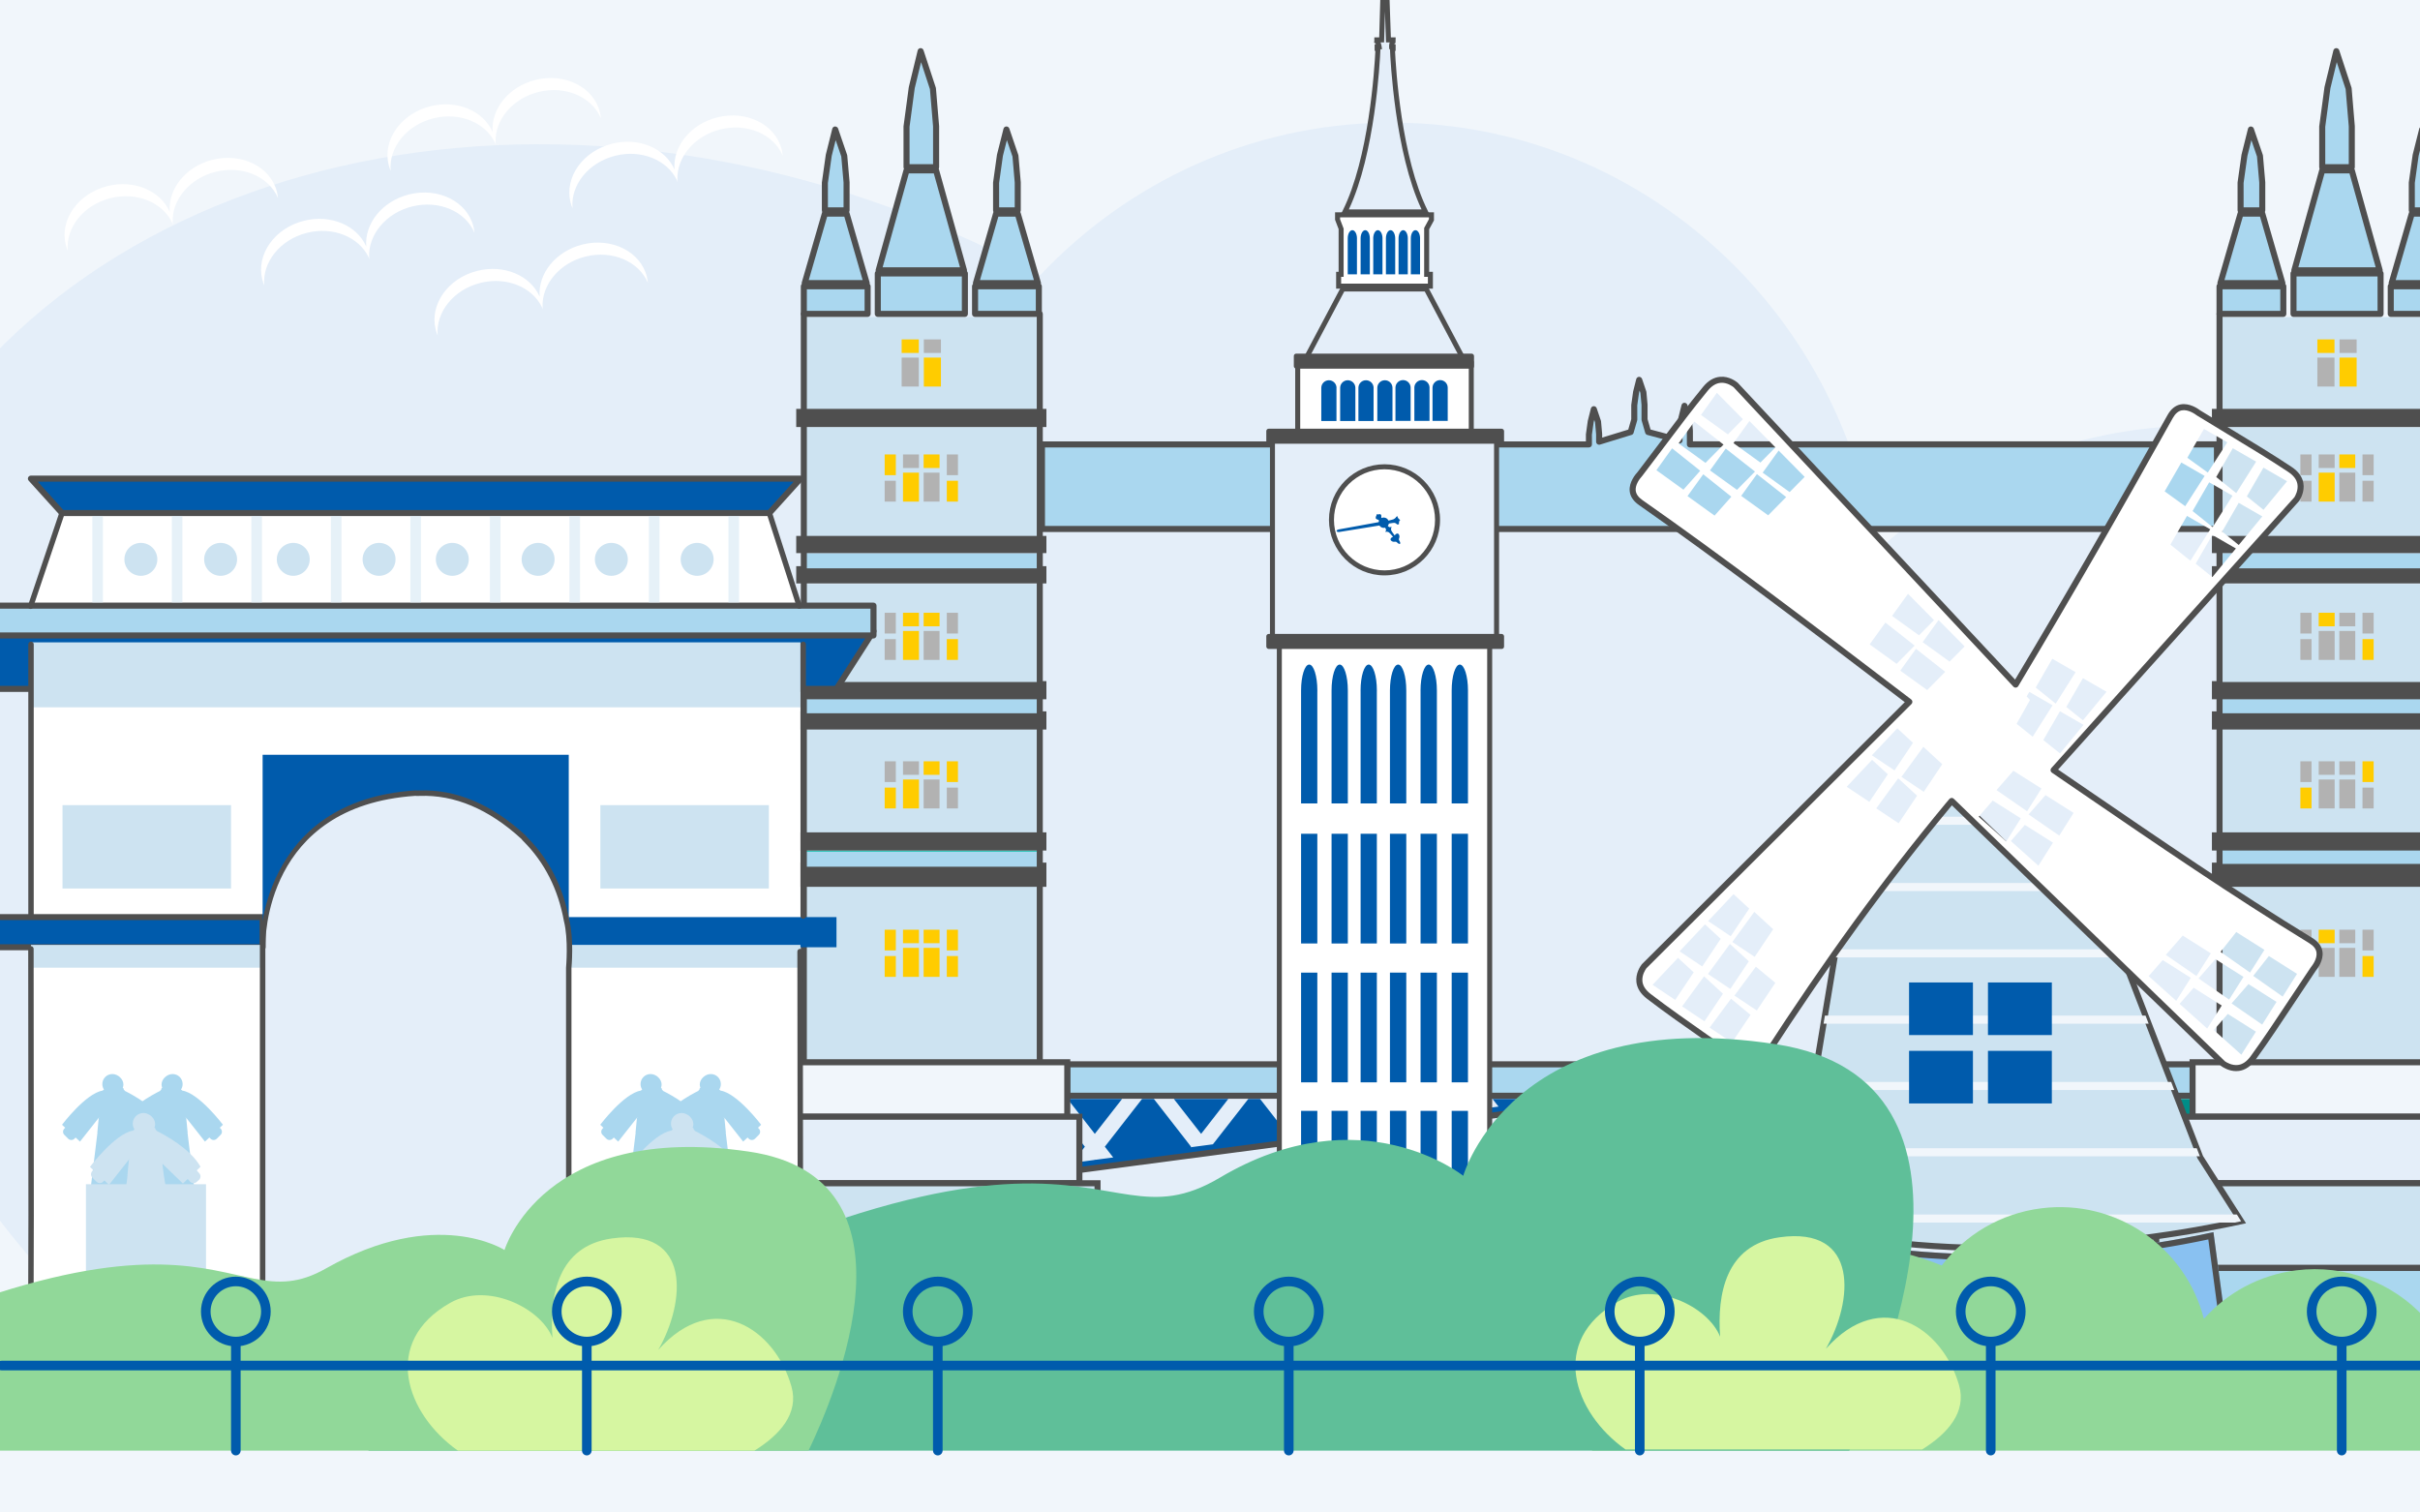 <?xml version="1.0" encoding="UTF-8"?><svg id="_圖層_1" xmlns="http://www.w3.org/2000/svg" xmlns:xlink="http://www.w3.org/1999/xlink" viewBox="0 0 400 250"><defs><clipPath id="clippath"><path d="m303.717,155.366l18.889-24.257,28.279,27.053,12.796,33.135,6.757,10.563c-11.099,2.428-26.965,4.585-42.54,4.426-13.742-.144-27.281-2.316-36.921-4.426l6.762-10.563,5.979-35.93h0Z" clip-rule="evenodd" fill="none" stroke-width="0"/></clipPath></defs><rect x="-6.59" y="-.417" width="415" height="258" fill="#f1f6fb" stroke-width="0"/><path d="m13.56,217.146l405.833-4.839c15.728-15.215,25.431-36.81,25.147-60.662-.542-45.437-37.111-81.841-81.68-81.31-20.313.242-38.781,8.116-52.816,20.915-5.474-40.495-39.792-71.463-80.924-70.972-22.499.268-42.734,9.898-57.19,25.214-4.676-2.545-9.518-4.914-14.518-7.086C83.936,6.488,4.259,28.777-20.552,88.19c-17.712,42.414-2.673,92.279,34.112,128.956Z" fill="#e4eef9" stroke-width="0"/><polygon points="132.865 176.583 132.865 145.845 141.168 145.845 143.106 145.845 145.723 145.845 151.167 145.845 162.612 145.845 164.866 145.845 171.709 145.845 171.709 176.583 169.846 176.583 158.407 176.583 152.963 176.583 150.346 176.583 148.401 176.583 132.865 176.583 132.865 176.583" fill="#cde3f1" fill-rule="evenodd" stroke-width="0"/><rect x="132.41" y="140.583" width="39" height="1" fill="#01bda3" stroke-width="0"/><polygon points="361.976 195.143 268.41 181.641 283.543 181.641 282.966 182.408 285.852 182.822 286.738 181.641 288.612 181.641 289.947 183.414 293.531 183.929 291.8 181.641 295.939 181.641 300.513 181.641 298.263 184.615 301.143 185.029 303.693 181.641 305.568 181.641 308.972 186.159 312.557 186.678 308.762 181.641 313.502 181.641 317.469 181.641 313.561 186.826 316.441 187.236 320.663 181.641 322.531 181.641 327.997 188.905 328.86 189.03 331.597 189.423 331.747 189.447 337.626 181.641 338.489 181.641 339.486 181.641 345.441 189.538 344.15 191.237 347.038 191.65 347.038 191.657 350.615 192.168 348.627 189.538 354.575 181.641 356.449 181.641 361.091 187.805 361.091 183.559 359.644 181.641 361.976 181.641 361.976 182.533 361.976 183.263 361.976 190.799 361.976 191.307 361.976 193.023 361.976 194.793 361.976 195.143 361.976 195.143" fill="#008d87" fill-rule="evenodd" stroke-width="0"/><polygon points="267.41 181.641 176.675 193.619 176.675 191.771 176.675 190.005 176.675 188.289 176.675 187.785 176.675 186.166 179.316 189.538 177.234 192.216 180.914 191.728 180.961 191.657 181.015 191.711 184.004 191.317 182.615 189.538 188.771 181.641 190.72 181.641 196.869 189.538 196.799 189.632 196.931 189.611 199.936 189.214 200.479 189.144 206.333 181.641 208.274 181.641 212.854 187.508 215.844 187.115 211.582 181.641 220.587 181.641 216.379 187.041 220.059 186.56 223.895 181.641 225.828 181.641 228.77 185.406 231.759 185.009 229.135 181.641 229.22 181.641 238.149 181.641 235.944 184.458 239.624 183.977 241.448 181.641 243.389 181.641 244.686 183.307 247.691 182.91 246.697 181.641 250.376 181.641 253.466 181.641 255.695 181.641 255.516 181.874 257.301 181.641 267.41 181.641 267.41 181.641" fill="#005bac" fill-rule="evenodd" stroke-width="0"/><polygon points="188.34 181.116 185.186 181.116 176.41 181.116 176.41 180.242 176.41 179.519 176.41 178.546 176.41 176.528 176.41 175.922 331.856 175.922 343.297 175.922 345.133 175.922 357.752 175.922 362.736 175.922 362.736 179.546 362.736 181.116 360.041 181.116 356.893 181.116 355.827 181.116 352.665 181.116 344.415 181.116 343.304 181.116 340.142 181.116 339.542 181.116 339.068 181.116 335.914 181.116 326.553 181.116 323.391 181.116 322.325 181.116 319.17 181.116 314.868 181.116 309.795 181.116 306.648 181.116 305.574 181.116 303.145 181.116 302.419 181.116 297.525 181.116 293.333 181.116 293.052 181.116 289.897 181.116 288.824 181.116 285.668 181.116 276.301 181.116 275.871 181.116 266.748 181.116 257.099 181.116 256.41 181.116 255.336 181.116 252.182 181.116 249.656 181.116 246.709 181.116 242.814 181.116 239.66 181.116 238.586 181.116 236.749 181.116 235.431 181.116 226.53 181.116 226.063 181.116 222.909 181.116 221.835 181.116 218.68 181.116 209.312 181.116 206.158 181.116 205.084 181.116 201.936 181.116 201.863 181.116 198.248 181.116 192.569 181.116 189.414 181.116 188.34 181.116 188.34 181.116" fill="#aad7ef" fill-rule="evenodd" stroke-width="0"/><path d="m363.236,181.616h-187.326v-6.194h187.326v6.194Zm-186.326-1h185.326v-4.194h-185.326v4.194Z" fill="#4f4f4f" stroke-width="0"/><polygon points="185.472 181.641 176.675 181.641 176.675 181.927 180.961 187.418 185.472 181.641 185.472 181.641" fill="#005bac" fill-rule="evenodd" stroke-width="0"/><polygon points="361.091 191.27 359.456 193.44 361.091 193.682 361.091 191.27 361.091 191.27" fill="#006660" fill-rule="evenodd" stroke-width="0"/><polygon points="194.02 181.641 198.531 187.418 203.026 181.641 199.571 181.641 194.02 181.641 194.02 181.641" fill="#005bac" fill-rule="evenodd" stroke-width="0"/><polygon points="325.718 181.641 330.075 187.418 334.424 181.641 325.718 181.641 325.718 181.641" fill="#008d87" fill-rule="evenodd" stroke-width="0"/><polygon points="342.681 181.641 347.038 187.418 351.395 181.641 343.423 181.641 342.681 181.641 342.681 181.641" fill="#008d87" fill-rule="evenodd" stroke-width="0"/><polygon points="149.256 153.674 149.256 155.904 151.893 155.904 151.893 153.674 149.256 153.674 149.256 153.674" fill="#fc0" fill-rule="evenodd" stroke-width="0"/><polygon points="151.893 156.675 149.256 156.675 149.256 161.466 151.893 161.466 151.893 156.675 151.893 156.675" fill="#fc0" fill-rule="evenodd" stroke-width="0"/><polygon points="152.667 153.674 152.667 155.904 155.298 155.904 155.298 153.674 152.667 153.674 152.667 153.674" fill="#fc0" fill-rule="evenodd" stroke-width="0"/><polygon points="155.298 156.675 152.667 156.675 152.667 161.466 155.298 161.466 155.298 156.675 155.298 156.675" fill="#fc0" fill-rule="evenodd" stroke-width="0"/><polygon points="156.496 158.024 156.496 161.466 158.34 161.466 158.34 158.024 156.496 158.024 156.496 158.024" fill="#fc0" fill-rule="evenodd" stroke-width="0"/><polygon points="156.496 153.674 156.496 157.099 158.34 157.099 158.34 153.674 156.496 153.674 156.496 153.674" fill="#fc0" fill-rule="evenodd" stroke-width="0"/><polygon points="146.228 158.024 146.228 161.466 148.071 161.466 148.071 158.024 146.228 158.024 146.228 158.024" fill="#fc0" fill-rule="evenodd" stroke-width="0"/><polygon points="146.228 153.674 146.228 157.099 148.071 157.099 148.071 153.674 146.228 153.674 146.228 153.674" fill="#fc0" fill-rule="evenodd" stroke-width="0"/><polygon points="366.438 87.433 366.438 85.828 366.438 85.532 366.438 83.48 366.438 82.625 366.438 81.804 366.438 81.555 366.438 77.926 366.438 77.579 366.438 77.111 366.438 76.136 366.438 74.09 366.438 73.683 366.438 73.461 279.322 73.461 279.322 71.227 279.14 69.141 278.427 67.078 277.921 69.081 277.612 71.227 277.612 72.798 272.418 71.409 271.826 69.356 271.826 66.934 271.637 64.852 270.938 62.789 270.433 64.791 270.13 66.934 270.13 69.356 269.538 71.409 264.323 73.01 264.323 71.785 264.141 69.703 263.442 67.637 262.937 69.642 262.634 71.785 262.634 73.461 172.228 73.461 172.228 73.878 172.228 74.288 172.228 76.334 172.228 77.31 172.228 77.781 172.228 78.127 172.228 81.757 172.228 82 172.228 82.831 172.228 83.675 172.228 85.727 172.228 86.03 172.228 87.433 366.438 87.433 366.438 87.433" fill="#aad7ef" fill-rule="evenodd" stroke-width="0"/><path d="m366.437,87.932h-194.21c-.276,0-.5-.224-.5-.5v-13.972c0-.276.224-.5.5-.5h89.907v-1.176l.307-2.212.517-2.058c.054-.215.243-.369.465-.378.216-.004.421.129.493.34l.699,2.065c.013.038.021.077.024.117l.182,2.082.001.592,4.311-1.323.497-1.725v-2.353l.308-2.213.516-2.053c.054-.215.243-.369.465-.378.178-.012.422.129.493.34l.699,2.062c.013.037.021.075.024.115l.189,2.082.002,2.396.494,1.714,4.292,1.147v-.919l.314-2.218.516-2.053c.054-.215.242-.368.463-.378.224.004.422.128.494.337l.713,2.062c.014.038.021.079.025.119l.183,2.087.002,1.777h86.615c.276,0,.5.224.5.5v13.972c0,.276-.224.5-.5.5Zm-193.71-1h193.21v-12.972h-86.615c-.276,0-.5-.224-.5-.5v-2.233l-.175-1.981-.146-.42-.096.377-.299,2.096.005,1.499c0,.155-.072.302-.195.396-.124.095-.286.124-.434.087l-5.194-1.389c-.17-.046-.303-.177-.352-.345l-.592-2.053c-.013-.045-.02-.092-.02-.139v-2.423l-.182-1.978-.137-.401-.091.358-.292,2.091.005,2.353c0,.047-.007.094-.02.139l-.592,2.053c-.047.162-.172.29-.334.339l-5.215,1.602c-.15.05-.315.02-.443-.075s-.203-.244-.203-.402v-1.226l-.175-1.979-.136-.402-.092.36-.291,2.09.005,1.606c0,.276-.224.5-.5.5h-89.907v12.972Z" fill="#4f4f4f" stroke-width="0"/><polygon points="171.709 87.433 171.709 87.89 171.709 88.839 166.609 88.839 161.172 88.839 158.555 88.839 156.61 88.839 136.343 88.839 134.971 88.839 132.865 88.839 132.865 70.611 137.965 70.611 142.715 70.611 147.331 70.611 148.698 70.611 168.971 70.611 170.916 70.611 171.709 70.611 171.709 72.33 171.709 73.461 171.709 73.878 171.709 74.288 171.709 76.334 171.709 77.31 171.709 77.781 171.709 78.127 171.709 81.757 171.709 82 171.709 82.831 171.709 83.675 171.709 85.727 171.709 86.03 171.709 87.433 171.709 87.433" fill="#cde3f1" fill-rule="evenodd" stroke-width="0"/><polygon points="132.865 146.583 131.606 146.583 131.606 142.583 132.865 142.583 141.074 142.583 143.025 142.583 145.636 142.583 151.073 142.583 162.518 142.583 164.785 142.583 171.709 142.583 172.961 142.583 172.961 146.583 171.709 146.583 164.866 146.583 162.612 146.583 151.167 146.583 145.723 146.583 143.106 146.583 141.168 146.583 132.865 146.583 132.865 146.583" fill="#4f4f4f" fill-rule="evenodd" stroke-width="0"/><polygon points="132.865 143.261 132.865 140.751 141.551 140.751 143.496 140.751 146.107 140.751 151.543 140.751 162.996 140.751 165.264 140.751 171.709 140.751 171.709 143.261 164.785 143.261 162.518 143.261 151.073 143.261 145.636 143.261 143.025 143.261 141.074 143.261 132.865 143.261 132.865 143.261" fill="#aad7ef" fill-rule="evenodd" stroke-width="0"/><polygon points="132.865 138.158 132.865 120.491 134.54 120.491 135.906 120.491 156.18 120.491 158.124 120.491 160.735 120.491 166.172 120.491 171.709 120.491 171.709 138.158 166.488 138.158 164.227 138.158 152.781 138.158 147.331 138.158 144.727 138.158 142.783 138.158 132.865 138.158 132.865 138.158" fill="#cde3f1" fill-rule="evenodd" stroke-width="0"/><polygon points="132.865 120.583 131.606 120.583 131.606 117.583 132.326 117.583 132.865 117.583 133.699 117.583 153.966 117.583 155.917 117.583 158.521 117.583 163.958 117.583 171.709 117.583 172.961 117.583 172.961 120.583 171.709 120.583 166.172 120.583 160.735 120.583 158.124 120.583 156.18 120.583 135.906 120.583 134.54 120.583 132.865 120.583 132.865 120.583" fill="#4f4f4f" fill-rule="evenodd" stroke-width="0"/><polygon points="132.865 117.897 132.865 115.313 149.222 115.313 151.167 115.313 153.778 115.313 159.221 115.313 170.666 115.313 171.709 115.313 171.709 117.897 163.958 117.897 158.521 117.897 155.917 117.897 153.966 117.897 133.699 117.897 132.865 117.897 132.865 117.897" fill="#aad7ef" fill-rule="evenodd" stroke-width="0"/><polygon points="132.865 115.583 131.606 115.583 131.606 112.583 132.865 112.583 145.508 112.583 147.452 112.583 150.07 112.583 155.5 112.583 166.952 112.583 169.213 112.583 171.709 112.583 172.961 112.583 172.961 115.583 172.934 115.583 171.709 115.583 170.666 115.583 159.221 115.583 153.778 115.583 151.167 115.583 149.222 115.583 132.865 115.583 132.865 115.583" fill="#4f4f4f" fill-rule="evenodd" stroke-width="0"/><polygon points="132.865 112.729 132.865 96.527 149.821 96.527 151.759 96.527 154.376 96.527 159.813 96.527 171.265 96.527 171.709 96.527 171.709 112.729 169.213 112.729 166.952 112.729 155.5 112.729 150.07 112.729 147.452 112.729 145.508 112.729 132.865 112.729 132.865 112.729" fill="#cde3f1" fill-rule="evenodd" stroke-width="0"/><polygon points="132.865 96.435 131.606 96.435 131.606 93.583 132.865 93.583 151.516 93.583 153.461 93.583 156.078 93.583 161.508 93.583 171.709 93.583 172.961 93.583 172.961 96.435 171.709 96.435 171.265 96.435 159.813 96.435 154.376 96.435 151.759 96.435 149.821 96.435 132.865 96.435 132.865 96.435" fill="#4f4f4f" fill-rule="evenodd" stroke-width="0"/><polygon points="132.865 93.94 132.865 91.426 134.203 91.426 154.47 91.426 156.421 91.426 159.033 91.426 164.469 91.426 171.709 91.426 171.709 93.94 161.508 93.94 156.078 93.94 153.461 93.94 151.516 93.94 132.865 93.94 132.865 93.94" fill="#aad7ef" fill-rule="evenodd" stroke-width="0"/><polygon points="132.865 91.424 132.831 91.424 131.606 91.424 131.606 88.583 132.865 88.583 134.971 88.583 136.343 88.583 156.61 88.583 158.555 88.583 161.172 88.583 166.609 88.583 171.709 88.583 172.961 88.583 172.961 91.424 171.709 91.424 164.469 91.424 159.033 91.424 156.421 91.424 154.47 91.424 134.203 91.424 132.865 91.424 132.865 91.424" fill="#4f4f4f" fill-rule="evenodd" stroke-width="0"/><polygon points="132.865 68.044 132.865 52.41 138.712 52.41 143.409 52.41 143.456 52.41 145.091 52.41 148.078 52.41 149.438 52.41 159.484 52.41 161.165 52.41 169.724 52.41 171.663 52.41 171.709 52.41 171.709 68.044 171.036 68.044 169.092 68.044 148.818 68.044 147.452 68.044 142.83 68.044 138.079 68.044 132.865 68.044 132.865 68.044" fill="#cde3f1" fill-rule="evenodd" stroke-width="0"/><polygon points="132.865 51.886 132.865 47.32 133.315 47.32 134.17 47.32 134.991 47.32 135.247 47.32 138.867 47.32 139.217 47.32 139.687 47.32 140.663 47.32 142.709 47.32 143.106 47.32 143.409 47.32 143.409 51.886 138.712 51.886 132.865 51.886 132.865 51.886" fill="#aad7ef" fill-rule="evenodd" stroke-width="0"/><path d="m143.409,52.385h-10.544c-.276,0-.5-.224-.5-.5v-4.565c0-.276.224-.5.5-.5h10.544c.276,0,.5.224.5.5v4.565c0,.276-.224.5-.5.5Zm-10.044-1h9.544v-3.565h-9.544v3.565Z" fill="#4f4f4f" stroke-width="0"/><polygon points="133.013 46.795 136.343 35.302 136.471 35.302 139.93 35.302 143.254 46.795 143.106 46.795 142.709 46.795 140.663 46.795 139.687 46.795 139.217 46.795 138.867 46.795 135.247 46.795 134.991 46.795 134.17 46.795 133.315 46.795 133.013 46.795 133.013 46.795" fill="#aad7ef" fill-rule="evenodd" stroke-width="0"/><path d="m143.254,47.296h-10.241c-.157,0-.305-.074-.4-.199-.094-.126-.124-.289-.081-.44l3.331-11.493c.062-.213.258-.36.48-.36h3.586c.223,0,.418.147.48.361l3.324,11.493c.043.15.014.313-.081.439-.094.125-.242.199-.399.199Zm-9.575-1h8.91l-3.035-10.493h-2.835l-3.041,10.493Z" fill="#4f4f4f" stroke-width="0"/><polygon points="136.343 34.775 136.343 30.175 136.989 25.64 138.052 21.401 139.546 25.762 139.93 30.175 139.93 34.775 136.471 34.775 136.343 34.775 136.343 34.775" fill="#aad7ef" fill-rule="evenodd" stroke-width="0"/><path d="m139.93,35.274h-3.586c-.276,0-.5-.224-.5-.5v-4.599l.65-4.605,1.073-4.291c.054-.214.243-.368.464-.378.215.019.422.129.494.338l1.494,4.36c.013.038.021.078.025.119l.384,4.414.002,4.642c0,.276-.224.5-.5.5Zm-3.086-.5h.01-.01Zm-0-.5h2.587v-4.099l-.376-4.31-.927-2.705-.652,2.602-.635,4.483.004,4.028Z" fill="#4f4f4f" stroke-width="0"/><polygon points="145.091 51.886 145.091 45.197 146.625 45.197 146.921 45.197 148.973 45.197 149.828 45.197 150.649 45.197 150.891 45.197 154.525 45.197 154.868 45.197 155.338 45.197 156.314 45.197 158.367 45.197 158.763 45.197 159.484 45.197 159.484 51.886 149.438 51.886 148.078 51.886 145.091 51.886 145.091 51.886" fill="#aad7ef" fill-rule="evenodd" stroke-width="0"/><path d="m159.484,52.385h-14.393c-.276,0-.5-.224-.5-.5v-6.688c0-.276.224-.5.5-.5h14.393c.276,0,.5.224.5.5v6.688c0,.276-.224.5-.5.5Zm-13.893-1h13.393v-5.688h-13.393v5.688Z" fill="#4f4f4f" stroke-width="0"/><polygon points="145.232 44.679 149.841 28.157 151.274 28.157 152.136 28.157 152.956 28.157 153.206 28.157 154.726 28.157 159.335 44.679 158.763 44.679 158.367 44.679 156.314 44.679 155.338 44.679 154.868 44.679 154.525 44.679 150.891 44.679 150.649 44.679 149.828 44.679 148.973 44.679 146.921 44.679 146.625 44.679 145.232 44.679 145.232 44.679" fill="#aad7ef" fill-rule="evenodd" stroke-width="0"/><path d="m159.335,45.179h-14.104c-.156,0-.304-.073-.398-.197-.094-.125-.125-.286-.083-.438l4.61-16.522c.06-.216.257-.365.481-.365h4.885c.225,0,.421.149.481.365l4.609,16.522c.042.151.011.312-.083.438-.095.124-.242.197-.398.197Zm-13.445-1h12.786l-4.33-15.522h-4.126l-4.331,15.522Z" fill="#4f4f4f" stroke-width="0"/><polygon points="149.841 27.632 149.841 20.893 150.709 14.464 152.17 8.455 154.201 14.635 154.726 20.893 154.726 27.632 153.206 27.632 152.956 27.632 152.136 27.632 151.274 27.632 149.841 27.632 149.841 27.632" fill="#aad7ef" fill-rule="evenodd" stroke-width="0"/><path d="m154.726,28.132h-4.885c-.276,0-.5-.224-.5-.5v-6.738l.872-6.496,1.471-6.061c.053-.217.243-.373.466-.382.218-.005.425.132.495.344l2.032,6.181c.012.037.02.075.023.114l.525,6.258.002,6.78c0,.276-.224.5-.5.5Zm-4.385-.5h.01-.01Zm-0-.5h3.885v-6.238l-.518-6.157-1.467-4.461-1.047,4.307-.857,6.378.004,6.172Z" fill="#4f4f4f" stroke-width="0"/><polygon points="161.165 51.886 161.165 47.32 162.364 47.32 162.652 47.32 164.712 47.32 165.559 47.32 166.394 47.32 166.629 47.32 170.256 47.32 170.606 47.32 171.07 47.32 171.709 47.32 171.709 51.886 171.663 51.886 169.724 51.886 161.165 51.886 161.165 51.886" fill="#aad7ef" fill-rule="evenodd" stroke-width="0"/><path d="m171.709,52.385h-10.544c-.276,0-.5-.224-.5-.5v-4.565c0-.276.224-.5.5-.5h10.544c.276,0,.5.224.5.5v4.565c0,.276-.224.5-.5.5Zm-10.044-1h9.544v-3.565h-9.544v3.565Z" fill="#4f4f4f" stroke-width="0"/><polygon points="161.313 46.795 164.644 35.302 165.654 35.302 165.956 35.302 168.002 35.302 168.224 35.302 171.561 46.795 171.07 46.795 170.606 46.795 170.256 46.795 166.629 46.795 166.394 46.795 165.559 46.795 164.712 46.795 162.652 46.795 162.364 46.795 161.313 46.795 161.313 46.795" fill="#aad7ef" fill-rule="evenodd" stroke-width="0"/><path d="m171.561,47.296h-10.248c-.157,0-.305-.074-.4-.199-.094-.126-.124-.289-.081-.44l3.331-11.493c.062-.213.258-.36.48-.36h3.579c.223,0,.418.146.48.36l3.338,11.493c.044.151.014.314-.08.439-.095.126-.243.2-.4.2Zm-9.583-1h8.917l-3.047-10.493h-2.828l-3.041,10.493Z" fill="#4f4f4f" stroke-width="0"/><polygon points="164.644 34.775 164.644 30.175 165.284 25.64 166.354 21.401 167.841 25.762 168.224 30.175 168.224 34.775 168.002 34.775 165.956 34.775 165.654 34.775 164.644 34.775 164.644 34.775" fill="#aad7ef" fill-rule="evenodd" stroke-width="0"/><path d="m168.223,35.274h-3.579c-.276,0-.5-.224-.5-.5v-4.599l.644-4.604,1.081-4.292c.054-.215.243-.368.464-.378.22-.001.422.129.494.339l1.487,4.36c.013.038.021.078.025.118l.383,4.414.002,4.642c0,.276-.224.5-.5.5Zm-3.079-.5h.01-.01Zm-0-.5h2.58v-4.099l-.375-4.311-.922-2.705-.657,2.603-.629,4.482.004,4.029Z" fill="#4f4f4f" stroke-width="0"/><polygon points="149.256 125.837 149.256 128.071 151.893 128.071 151.893 125.837 149.256 125.837 149.256 125.837" fill="#b2b2b2" fill-rule="evenodd" stroke-width="0"/><polygon points="151.893 128.841 149.256 128.841 149.256 133.629 151.893 133.629 151.893 128.841 151.893 128.841" fill="#fc0" fill-rule="evenodd" stroke-width="0"/><polygon points="152.667 125.837 152.667 128.071 155.298 128.071 155.298 125.837 152.667 125.837 152.667 125.837" fill="#fc0" fill-rule="evenodd" stroke-width="0"/><polygon points="155.298 128.841 152.667 128.841 152.667 133.629 155.298 133.629 155.298 128.841 155.298 128.841" fill="#b2b2b2" fill-rule="evenodd" stroke-width="0"/><polygon points="156.496 130.184 156.496 133.629 158.34 133.629 158.34 130.184 156.496 130.184 156.496 130.184" fill="#b2b2b2" fill-rule="evenodd" stroke-width="0"/><polygon points="156.496 125.837 156.496 129.262 158.34 129.262 158.34 125.837 156.496 125.837 156.496 125.837" fill="#fc0" fill-rule="evenodd" stroke-width="0"/><polygon points="146.228 130.184 146.228 133.629 148.071 133.629 148.071 130.184 146.228 130.184 146.228 130.184" fill="#fc0" fill-rule="evenodd" stroke-width="0"/><polygon points="146.228 125.837 146.228 129.262 148.071 129.262 148.071 125.837 146.228 125.837 146.228 125.837" fill="#b2b2b2" fill-rule="evenodd" stroke-width="0"/><polygon points="149.256 101.284 149.256 103.521 151.893 103.521 151.893 101.284 149.256 101.284 149.256 101.284" fill="#fc0" fill-rule="evenodd" stroke-width="0"/><polygon points="151.893 104.292 149.256 104.292 149.256 109.073 151.893 109.073 151.893 104.292 151.893 104.292" fill="#fc0" fill-rule="evenodd" stroke-width="0"/><polygon points="152.667 101.284 152.667 103.521 155.298 103.521 155.298 101.284 152.667 101.284 152.667 101.284" fill="#fc0" fill-rule="evenodd" stroke-width="0"/><polygon points="155.298 104.292 152.667 104.292 152.667 109.073 155.298 109.073 155.298 104.292 155.298 104.292" fill="#b2b2b2" fill-rule="evenodd" stroke-width="0"/><polygon points="156.496 105.637 156.496 109.073 158.34 109.073 158.34 105.637 156.496 105.637 156.496 105.637" fill="#fc0" fill-rule="evenodd" stroke-width="0"/><polygon points="156.496 101.284 156.496 104.712 158.34 104.712 158.34 101.284 156.496 101.284 156.496 101.284" fill="#b2b2b2" fill-rule="evenodd" stroke-width="0"/><polygon points="146.228 105.637 146.228 109.073 148.071 109.073 148.071 105.637 146.228 105.637 146.228 105.637" fill="#b2b2b2" fill-rule="evenodd" stroke-width="0"/><polygon points="146.228 101.284 146.228 104.712 148.071 104.712 148.071 101.284 146.228 101.284 146.228 101.284" fill="#b2b2b2" fill-rule="evenodd" stroke-width="0"/><polygon points="149.256 75.119 149.256 77.357 151.893 77.357 151.893 75.119 149.256 75.119 149.256 75.119" fill="#b2b2b2" fill-rule="evenodd" stroke-width="0"/><polygon points="151.893 78.124 149.256 78.124 149.256 82.911 151.893 82.911 151.893 78.124 151.893 78.124" fill="#fc0" fill-rule="evenodd" stroke-width="0"/><polygon points="152.667 75.119 152.667 77.357 155.298 77.357 155.298 75.119 152.667 75.119 152.667 75.119" fill="#fc0" fill-rule="evenodd" stroke-width="0"/><polygon points="155.298 78.124 152.667 78.124 152.667 82.911 155.298 82.911 155.298 78.124 155.298 78.124" fill="#b2b2b2" fill-rule="evenodd" stroke-width="0"/><polygon points="156.496 79.466 156.496 82.911 158.34 82.911 158.34 79.466 156.496 79.466 156.496 79.466" fill="#fc0" fill-rule="evenodd" stroke-width="0"/><polygon points="156.496 75.119 156.496 78.541 158.34 78.541 158.34 75.119 156.496 75.119 156.496 75.119" fill="#b2b2b2" fill-rule="evenodd" stroke-width="0"/><polygon points="146.228 79.466 146.228 82.911 148.071 82.911 148.071 79.466 146.228 79.466 146.228 79.466" fill="#b2b2b2" fill-rule="evenodd" stroke-width="0"/><polygon points="146.228 75.119 146.228 78.541 148.071 78.541 148.071 75.119 146.228 75.119 146.228 75.119" fill="#fc0" fill-rule="evenodd" stroke-width="0"/><polygon points="149.034 56.101 149.034 58.338 151.866 58.338 151.866 56.101 149.034 56.101 149.034 56.101" fill="#fc0" fill-rule="evenodd" stroke-width="0"/><polygon points="151.866 59.105 149.034 59.105 149.034 63.892 151.866 63.892 151.866 59.105 151.866 59.105" fill="#b2b2b2" fill-rule="evenodd" stroke-width="0"/><polygon points="152.701 56.101 152.701 58.338 155.527 58.338 155.527 56.101 152.701 56.101 152.701 56.101" fill="#b2b2b2" fill-rule="evenodd" stroke-width="0"/><polygon points="155.527 59.105 152.701 59.105 152.701 63.892 155.527 63.892 155.527 59.105 155.527 59.105" fill="#fc0" fill-rule="evenodd" stroke-width="0"/><path d="m132.865,175.897c-.276,0-.5-.224-.5-.5V51.885c0-.276.224-.5.5-.5s.5.224.5.5v123.512c0,.276-.224.5-.5.5Z" fill="#4f4f4f" stroke-width="0"/><path d="m171.865,175.897c-.276,0-.5-.224-.5-.5V51.885c0-.276.224-.5.5-.5s.5.224.5.5v123.512c0,.276-.224.5-.5.5Z" fill="#4f4f4f" stroke-width="0"/><polygon points="132.865 70.583 131.606 70.583 131.606 67.583 138.079 67.583 142.83 67.583 147.452 67.583 148.818 67.583 169.092 67.583 171.036 67.583 172.961 67.583 172.961 70.583 171.709 70.583 170.916 70.583 168.971 70.583 148.698 70.583 147.331 70.583 142.715 70.583 137.965 70.583 132.865 70.583 132.865 70.583" fill="#4f4f4f" fill-rule="evenodd" stroke-width="0"/><polygon points="132.865 140.583 131.606 140.583 131.606 137.583 132.865 137.583 142.783 137.583 144.727 137.583 147.331 137.583 152.781 137.583 164.227 137.583 166.488 137.583 171.709 137.583 172.961 137.583 172.961 140.583 171.709 140.583 165.264 140.583 162.996 140.583 151.543 140.583 146.107 140.583 143.496 140.583 141.551 140.583 132.865 140.583 132.865 140.583" fill="#4f4f4f" fill-rule="evenodd" stroke-width="0"/><path d="m176.675,194.119c-.247,0-.462-.183-.495-.435-.036-.273.156-.525.43-.562l90.735-11.978c.27-.043.524.156.561.431.036.273-.156.525-.43.562l-90.735,11.978c-.022.003-.044.004-.066.004Z" fill="#4f4f4f" stroke-width="0"/><path d="m361.977,195.643c-.023,0-.048-.002-.072-.005l-93.566-13.501c-.273-.04-.463-.293-.424-.566.04-.272.293-.456.566-.424l93.566,13.501c.273.04.463.293.423.566-.036.249-.25.429-.494.429Z" fill="#01bda3" stroke-width="0"/><rect x="128.41" y="175.583" width="48" height="9" fill="#f1f6fb" stroke-width="0"/><path d="m176.91,185.083h-49v-10h49v10Zm-48-1h47v-8h-47v8Z" fill="#4f4f4f" stroke-width="0"/><rect x="125.41" y="184.583" width="53" height="11" fill="#e4eef9" stroke-width="0"/><path d="m178.91,196.083h-54v-12h54v12Zm-53-1h52v-10h-52v10Z" fill="#4f4f4f" stroke-width="0"/><rect x="122.41" y="195.583" width="59" height="14" fill="#cde3f1" stroke-width="0"/><path d="m181.91,210.083h-60v-15h60v15Zm-59-1h58v-13h-58v13Z" fill="#4f4f4f" stroke-width="0"/><rect x="119.41" y="209.583" width="65" height="16" fill="#006660" stroke-width="0"/><polygon points="366.865 176.583 366.865 145.845 375.168 145.845 377.106 145.845 379.723 145.845 385.167 145.845 396.612 145.845 398.866 145.845 405.709 145.845 405.709 176.583 403.846 176.583 392.407 176.583 386.963 176.583 384.346 176.583 382.401 176.583 366.865 176.583 366.865 176.583" fill="#cde3f1" fill-rule="evenodd" stroke-width="0"/><rect x="366.41" y="140.583" width="39" height="1" fill="#01bda3" stroke-width="0"/><polygon points="383.256 153.674 383.256 155.904 385.893 155.904 385.893 153.674 383.256 153.674 383.256 153.674" fill="#fc0" fill-rule="evenodd" stroke-width="0"/><polygon points="385.893 156.675 383.256 156.675 383.256 161.466 385.893 161.466 385.893 156.675 385.893 156.675" fill="#b2b2b2" fill-rule="evenodd" stroke-width="0"/><polygon points="386.667 153.674 386.667 155.904 389.298 155.904 389.298 153.674 386.667 153.674 386.667 153.674" fill="#b2b2b2" fill-rule="evenodd" stroke-width="0"/><polygon points="389.298 156.675 386.667 156.675 386.667 161.466 389.298 161.466 389.298 156.675 389.298 156.675" fill="#b2b2b2" fill-rule="evenodd" stroke-width="0"/><polygon points="390.496 158.024 390.496 161.466 392.34 161.466 392.34 158.024 390.496 158.024 390.496 158.024" fill="#fc0" fill-rule="evenodd" stroke-width="0"/><polygon points="390.496 153.674 390.496 157.099 392.34 157.099 392.34 153.674 390.496 153.674 390.496 153.674" fill="#b2b2b2" fill-rule="evenodd" stroke-width="0"/><polygon points="380.228 158.024 380.228 161.466 382.071 161.466 382.071 158.024 380.228 158.024 380.228 158.024" fill="#006660" fill-rule="evenodd" stroke-width="0"/><polygon points="380.228 153.674 380.228 157.099 382.071 157.099 382.071 153.674 380.228 153.674 380.228 153.674" fill="#b2b2b2" fill-rule="evenodd" stroke-width="0"/><polygon points="405.709 87.433 405.709 87.89 405.709 88.839 400.609 88.839 395.172 88.839 392.555 88.839 390.61 88.839 370.343 88.839 368.971 88.839 366.865 88.839 366.865 70.611 371.965 70.611 376.715 70.611 381.331 70.611 382.698 70.611 402.971 70.611 404.916 70.611 405.709 70.611 405.709 72.33 405.709 73.461 405.709 73.878 405.709 74.288 405.709 76.334 405.709 77.31 405.709 77.781 405.709 78.127 405.709 81.757 405.709 82 405.709 82.831 405.709 83.675 405.709 85.727 405.709 86.03 405.709 87.433 405.709 87.433" fill="#cde3f1" fill-rule="evenodd" stroke-width="0"/><polygon points="366.865 146.583 365.606 146.583 365.606 142.583 366.865 142.583 375.074 142.583 377.025 142.583 379.636 142.583 385.073 142.583 396.518 142.583 398.785 142.583 405.709 142.583 406.961 142.583 406.961 146.583 405.709 146.583 398.866 146.583 396.612 146.583 385.167 146.583 379.723 146.583 377.106 146.583 375.168 146.583 366.865 146.583 366.865 146.583" fill="#4f4f4f" fill-rule="evenodd" stroke-width="0"/><polygon points="366.977 142.797 366.977 140.287 375.664 140.287 377.609 140.287 380.22 140.287 385.656 140.287 397.109 140.287 399.376 140.287 405.822 140.287 405.822 142.797 398.898 142.797 396.631 142.797 385.185 142.797 379.748 142.797 377.138 142.797 375.186 142.797 366.977 142.797 366.977 142.797" fill="#aad7ef" fill-rule="evenodd" stroke-width="0"/><polygon points="366.865 138.158 366.865 120.491 368.54 120.491 369.906 120.491 390.18 120.491 392.124 120.491 394.735 120.491 400.172 120.491 405.709 120.491 405.709 138.158 400.488 138.158 398.227 138.158 386.781 138.158 381.331 138.158 378.727 138.158 376.783 138.158 366.865 138.158 366.865 138.158" fill="#cde3f1" fill-rule="evenodd" stroke-width="0"/><polygon points="366.865 120.583 365.606 120.583 365.606 117.583 366.326 117.583 366.865 117.583 367.699 117.583 387.966 117.583 389.917 117.583 392.521 117.583 397.958 117.583 405.709 117.583 406.961 117.583 406.961 120.583 405.709 120.583 400.172 120.583 394.735 120.583 392.124 120.583 390.18 120.583 369.906 120.583 368.54 120.583 366.865 120.583 366.865 120.583" fill="#4f4f4f" fill-rule="evenodd" stroke-width="0"/><polygon points="366.865 117.897 366.865 115.313 383.222 115.313 385.167 115.313 387.778 115.313 393.221 115.313 404.666 115.313 405.709 115.313 405.709 117.897 397.958 117.897 392.521 117.897 389.917 117.897 387.966 117.897 367.699 117.897 366.865 117.897 366.865 117.897" fill="#aad7ef" fill-rule="evenodd" stroke-width="0"/><polygon points="366.865 115.583 365.606 115.583 365.606 112.583 366.865 112.583 379.508 112.583 381.452 112.583 384.07 112.583 389.5 112.583 400.952 112.583 403.213 112.583 405.709 112.583 406.961 112.583 406.961 115.583 406.934 115.583 405.709 115.583 404.666 115.583 393.221 115.583 387.778 115.583 385.167 115.583 383.222 115.583 366.865 115.583 366.865 115.583" fill="#4f4f4f" fill-rule="evenodd" stroke-width="0"/><polygon points="366.865 112.729 366.865 96.527 383.821 96.527 385.759 96.527 388.376 96.527 393.813 96.527 405.265 96.527 405.709 96.527 405.709 112.729 403.213 112.729 400.952 112.729 389.5 112.729 384.07 112.729 381.452 112.729 379.508 112.729 366.865 112.729 366.865 112.729" fill="#cde3f1" fill-rule="evenodd" stroke-width="0"/><polygon points="366.865 96.435 365.606 96.435 365.606 93.583 366.865 93.583 385.516 93.583 387.461 93.583 390.078 93.583 395.508 93.583 405.709 93.583 406.961 93.583 406.961 96.435 405.709 96.435 405.265 96.435 393.813 96.435 388.376 96.435 385.759 96.435 383.821 96.435 366.865 96.435 366.865 96.435" fill="#4f4f4f" fill-rule="evenodd" stroke-width="0"/><polygon points="366.865 93.94 366.865 91.426 368.203 91.426 388.47 91.426 390.421 91.426 393.033 91.426 398.469 91.426 405.709 91.426 405.709 93.94 395.508 93.94 390.078 93.94 387.461 93.94 385.516 93.94 366.865 93.94 366.865 93.94" fill="#aad7ef" fill-rule="evenodd" stroke-width="0"/><polygon points="366.865 91.424 366.831 91.424 365.606 91.424 365.606 88.583 366.865 88.583 368.971 88.583 370.343 88.583 390.61 88.583 392.555 88.583 395.172 88.583 400.609 88.583 405.709 88.583 406.961 88.583 406.961 91.424 405.709 91.424 398.469 91.424 393.033 91.424 390.421 91.424 388.47 91.424 368.203 91.424 366.865 91.424 366.865 91.424" fill="#4f4f4f" fill-rule="evenodd" stroke-width="0"/><polygon points="366.865 68.044 366.865 52.41 372.712 52.41 377.409 52.41 377.456 52.41 379.091 52.41 382.078 52.41 383.438 52.41 393.484 52.41 395.165 52.41 403.724 52.41 405.663 52.41 405.709 52.41 405.709 68.044 405.036 68.044 403.092 68.044 382.818 68.044 381.452 68.044 376.83 68.044 372.079 68.044 366.865 68.044 366.865 68.044" fill="#cde3f1" fill-rule="evenodd" stroke-width="0"/><polygon points="366.865 51.886 366.865 47.32 367.315 47.32 368.17 47.32 368.991 47.32 369.247 47.32 372.867 47.32 373.217 47.32 373.687 47.32 374.663 47.32 376.709 47.32 377.106 47.32 377.409 47.32 377.409 51.886 372.712 51.886 366.865 51.886 366.865 51.886" fill="#aad7ef" fill-rule="evenodd" stroke-width="0"/><path d="m377.409,52.385h-10.544c-.276,0-.5-.224-.5-.5v-4.565c0-.276.224-.5.5-.5h10.544c.276,0,.5.224.5.5v4.565c0,.276-.224.5-.5.5Zm-10.044-1h9.544v-3.565h-9.544v3.565Z" fill="#4f4f4f" stroke-width="0"/><polygon points="367.013 46.795 370.343 35.302 370.471 35.302 373.93 35.302 377.254 46.795 377.106 46.795 376.709 46.795 374.663 46.795 373.687 46.795 373.217 46.795 372.867 46.795 369.247 46.795 368.991 46.795 368.17 46.795 367.315 46.795 367.013 46.795 367.013 46.795" fill="#aad7ef" fill-rule="evenodd" stroke-width="0"/><path d="m377.254,47.296h-10.241c-.157,0-.305-.074-.4-.199-.094-.126-.124-.289-.081-.44l3.331-11.493c.062-.213.258-.36.48-.36h3.586c.223,0,.418.147.48.361l3.324,11.493c.043.15.014.313-.081.439-.094.125-.242.199-.399.199Zm-9.575-1h8.91l-3.035-10.493h-2.835l-3.041,10.493Z" fill="#4f4f4f" stroke-width="0"/><polygon points="370.343 34.775 370.343 30.175 370.989 25.64 372.052 21.401 373.546 25.762 373.93 30.175 373.93 34.775 370.471 34.775 370.343 34.775 370.343 34.775" fill="#aad7ef" fill-rule="evenodd" stroke-width="0"/><path d="m373.93,35.274h-3.586c-.276,0-.5-.224-.5-.5v-4.599l.65-4.605,1.073-4.291c.054-.214.243-.368.464-.378.215.019.422.129.494.338l1.494,4.36c.013.038.021.078.025.119l.384,4.414.002,4.642c0,.276-.224.5-.5.5Zm-3.086-.5h.01-.01Zm-0-.5h2.587v-4.099l-.376-4.31-.927-2.705-.652,2.602-.635,4.483.004,4.028Z" fill="#4f4f4f" stroke-width="0"/><polygon points="379.091 51.886 379.091 45.197 380.625 45.197 380.921 45.197 382.973 45.197 383.828 45.197 384.649 45.197 384.891 45.197 388.525 45.197 388.868 45.197 389.338 45.197 390.314 45.197 392.367 45.197 392.763 45.197 393.484 45.197 393.484 51.886 383.438 51.886 382.078 51.886 379.091 51.886 379.091 51.886" fill="#aad7ef" fill-rule="evenodd" stroke-width="0"/><path d="m393.484,52.385h-14.393c-.276,0-.5-.224-.5-.5v-6.688c0-.276.224-.5.5-.5h14.393c.276,0,.5.224.5.5v6.688c0,.276-.224.5-.5.5Zm-13.893-1h13.393v-5.688h-13.393v5.688Z" fill="#4f4f4f" stroke-width="0"/><polygon points="379.232 44.679 383.841 28.157 385.274 28.157 386.136 28.157 386.956 28.157 387.206 28.157 388.726 28.157 393.335 44.679 392.763 44.679 392.367 44.679 390.314 44.679 389.338 44.679 388.868 44.679 388.525 44.679 384.891 44.679 384.649 44.679 383.828 44.679 382.973 44.679 380.921 44.679 380.625 44.679 379.232 44.679 379.232 44.679" fill="#aad7ef" fill-rule="evenodd" stroke-width="0"/><path d="m393.335,45.179h-14.104c-.156,0-.304-.073-.398-.197-.094-.125-.125-.286-.083-.438l4.61-16.522c.06-.216.257-.365.481-.365h4.885c.225,0,.421.149.481.365l4.609,16.522c.042.151.011.312-.083.438-.095.124-.242.197-.398.197Zm-13.445-1h12.786l-4.33-15.522h-4.126l-4.331,15.522Z" fill="#4f4f4f" stroke-width="0"/><polygon points="383.841 27.632 383.841 20.893 384.709 14.464 386.17 8.455 388.201 14.635 388.726 20.893 388.726 27.632 387.206 27.632 386.956 27.632 386.136 27.632 385.274 27.632 383.841 27.632 383.841 27.632" fill="#aad7ef" fill-rule="evenodd" stroke-width="0"/><path d="m388.726,28.132h-4.885c-.276,0-.5-.224-.5-.5v-6.738l.872-6.496,1.471-6.061c.053-.217.243-.373.466-.382.218-.005.425.132.495.344l2.032,6.181c.012.037.02.075.023.114l.525,6.258.002,6.78c0,.276-.224.5-.5.5Zm-4.385-.5h.01-.01Zm-0-.5h3.885v-6.238l-.518-6.157-1.467-4.461-1.047,4.307-.857,6.378.004,6.172Z" fill="#4f4f4f" stroke-width="0"/><polygon points="395.165 51.886 395.165 47.32 396.364 47.32 396.652 47.32 398.712 47.32 399.559 47.32 400.394 47.32 400.629 47.32 404.256 47.32 404.606 47.32 405.07 47.32 405.709 47.32 405.709 51.886 405.663 51.886 403.724 51.886 395.165 51.886 395.165 51.886" fill="#aad7ef" fill-rule="evenodd" stroke-width="0"/><path d="m405.709,52.385h-10.544c-.276,0-.5-.224-.5-.5v-4.565c0-.276.224-.5.5-.5h10.544c.276,0,.5.224.5.5v4.565c0,.276-.224.5-.5.5Zm-10.044-1h9.544v-3.565h-9.544v3.565Z" fill="#4f4f4f" stroke-width="0"/><polygon points="395.313 46.795 398.644 35.302 399.654 35.302 399.956 35.302 402.002 35.302 402.224 35.302 405.561 46.795 405.07 46.795 404.606 46.795 404.256 46.795 400.629 46.795 400.394 46.795 399.559 46.795 398.712 46.795 396.652 46.795 396.364 46.795 395.313 46.795 395.313 46.795" fill="#aad7ef" fill-rule="evenodd" stroke-width="0"/><path d="m405.561,47.296h-10.248c-.157,0-.305-.074-.4-.199-.094-.126-.124-.289-.081-.44l3.331-11.493c.062-.213.258-.36.48-.36h3.579c.223,0,.418.146.48.36l3.338,11.493c.044.151.014.314-.08.439-.095.126-.243.2-.4.2Zm-9.583-1h8.917l-3.047-10.493h-2.828l-3.041,10.493Z" fill="#4f4f4f" stroke-width="0"/><polygon points="398.644 34.775 398.644 30.175 399.284 25.64 400.354 21.401 401.841 25.762 402.224 30.175 402.224 34.775 402.002 34.775 399.956 34.775 399.654 34.775 398.644 34.775 398.644 34.775" fill="#aad7ef" fill-rule="evenodd" stroke-width="0"/><path d="m402.223,35.274h-3.579c-.276,0-.5-.224-.5-.5v-4.599l.644-4.604,1.081-4.292c.054-.215.243-.368.464-.378.22-.001.422.129.494.339l1.487,4.36c.013.038.021.078.025.118l.383,4.414.002,4.642c0,.276-.224.5-.5.5Zm-3.079-.5h.01-.01Zm-0-.5h2.58v-4.099l-.375-4.311-.922-2.705-.657,2.603-.629,4.482.004,4.029Z" fill="#4f4f4f" stroke-width="0"/><polygon points="383.256 125.837 383.256 128.071 385.893 128.071 385.893 125.837 383.256 125.837 383.256 125.837" fill="#b2b2b2" fill-rule="evenodd" stroke-width="0"/><polygon points="385.893 128.841 383.256 128.841 383.256 133.629 385.893 133.629 385.893 128.841 385.893 128.841" fill="#b2b2b2" fill-rule="evenodd" stroke-width="0"/><polygon points="386.667 125.837 386.667 128.071 389.298 128.071 389.298 125.837 386.667 125.837 386.667 125.837" fill="#b2b2b2" fill-rule="evenodd" stroke-width="0"/><polygon points="389.298 128.841 386.667 128.841 386.667 133.629 389.298 133.629 389.298 128.841 389.298 128.841" fill="#b2b2b2" fill-rule="evenodd" stroke-width="0"/><polygon points="390.496 130.184 390.496 133.629 392.34 133.629 392.34 130.184 390.496 130.184 390.496 130.184" fill="#b2b2b2" fill-rule="evenodd" stroke-width="0"/><polygon points="390.496 125.837 390.496 129.262 392.34 129.262 392.34 125.837 390.496 125.837 390.496 125.837" fill="#fc0" fill-rule="evenodd" stroke-width="0"/><polygon points="380.228 130.184 380.228 133.629 382.071 133.629 382.071 130.184 380.228 130.184 380.228 130.184" fill="#fc0" fill-rule="evenodd" stroke-width="0"/><polygon points="380.228 125.837 380.228 129.262 382.071 129.262 382.071 125.837 380.228 125.837 380.228 125.837" fill="#b2b2b2" fill-rule="evenodd" stroke-width="0"/><polygon points="383.256 101.284 383.256 103.521 385.893 103.521 385.893 101.284 383.256 101.284 383.256 101.284" fill="#fc0" fill-rule="evenodd" stroke-width="0"/><polygon points="385.893 104.292 383.256 104.292 383.256 109.073 385.893 109.073 385.893 104.292 385.893 104.292" fill="#b2b2b2" fill-rule="evenodd" stroke-width="0"/><polygon points="386.667 101.284 386.667 103.521 389.298 103.521 389.298 101.284 386.667 101.284 386.667 101.284" fill="#b2b2b2" fill-rule="evenodd" stroke-width="0"/><polygon points="389.298 104.292 386.667 104.292 386.667 109.073 389.298 109.073 389.298 104.292 389.298 104.292" fill="#b2b2b2" fill-rule="evenodd" stroke-width="0"/><polygon points="390.496 105.637 390.496 109.073 392.34 109.073 392.34 105.637 390.496 105.637 390.496 105.637" fill="#fc0" fill-rule="evenodd" stroke-width="0"/><polygon points="390.496 101.284 390.496 104.712 392.34 104.712 392.34 101.284 390.496 101.284 390.496 101.284" fill="#b2b2b2" fill-rule="evenodd" stroke-width="0"/><polygon points="380.228 105.637 380.228 109.073 382.071 109.073 382.071 105.637 380.228 105.637 380.228 105.637" fill="#b2b2b2" fill-rule="evenodd" stroke-width="0"/><polygon points="380.228 101.284 380.228 104.712 382.071 104.712 382.071 101.284 380.228 101.284 380.228 101.284" fill="#b2b2b2" fill-rule="evenodd" stroke-width="0"/><polygon points="383.256 75.119 383.256 77.357 385.893 77.357 385.893 75.119 383.256 75.119 383.256 75.119" fill="#b2b2b2" fill-rule="evenodd" stroke-width="0"/><polygon points="385.893 78.124 383.256 78.124 383.256 82.911 385.893 82.911 385.893 78.124 385.893 78.124" fill="#fc0" fill-rule="evenodd" stroke-width="0"/><polygon points="386.667 75.119 386.667 77.357 389.298 77.357 389.298 75.119 386.667 75.119 386.667 75.119" fill="#fc0" fill-rule="evenodd" stroke-width="0"/><polygon points="389.298 78.124 386.667 78.124 386.667 82.911 389.298 82.911 389.298 78.124 389.298 78.124" fill="#b2b2b2" fill-rule="evenodd" stroke-width="0"/><polygon points="390.496 79.466 390.496 82.911 392.34 82.911 392.34 79.466 390.496 79.466 390.496 79.466" fill="#b2b2b2" fill-rule="evenodd" stroke-width="0"/><polygon points="390.496 75.119 390.496 78.541 392.34 78.541 392.34 75.119 390.496 75.119 390.496 75.119" fill="#b2b2b2" fill-rule="evenodd" stroke-width="0"/><polygon points="380.228 79.466 380.228 82.911 382.071 82.911 382.071 79.466 380.228 79.466 380.228 79.466" fill="#b2b2b2" fill-rule="evenodd" stroke-width="0"/><polygon points="380.228 75.119 380.228 78.541 382.071 78.541 382.071 75.119 380.228 75.119 380.228 75.119" fill="#b2b2b2" fill-rule="evenodd" stroke-width="0"/><polygon points="383.034 56.101 383.034 58.338 385.866 58.338 385.866 56.101 383.034 56.101 383.034 56.101" fill="#fc0" fill-rule="evenodd" stroke-width="0"/><polygon points="385.866 59.105 383.034 59.105 383.034 63.892 385.866 63.892 385.866 59.105 385.866 59.105" fill="#b2b2b2" fill-rule="evenodd" stroke-width="0"/><polygon points="386.701 56.101 386.701 58.338 389.527 58.338 389.527 56.101 386.701 56.101 386.701 56.101" fill="#b2b2b2" fill-rule="evenodd" stroke-width="0"/><polygon points="389.527 59.105 386.701 59.105 386.701 63.892 389.527 63.892 389.527 59.105 389.527 59.105" fill="#fc0" fill-rule="evenodd" stroke-width="0"/><path d="m366.865,175.897c-.276,0-.5-.224-.5-.5V51.885c0-.276.224-.5.5-.5s.5.224.5.5v123.512c0,.276-.224.5-.5.5Z" fill="#4f4f4f" stroke-width="0"/><polygon points="366.865 70.583 365.606 70.583 365.606 67.583 372.079 67.583 376.83 67.583 381.452 67.583 382.818 67.583 403.092 67.583 405.036 67.583 406.961 67.583 406.961 70.583 405.709 70.583 404.916 70.583 402.971 70.583 382.698 70.583 381.331 70.583 376.715 70.583 371.965 70.583 366.865 70.583 366.865 70.583" fill="#4f4f4f" fill-rule="evenodd" stroke-width="0"/><polygon points="366.865 140.583 365.606 140.583 365.606 137.583 366.865 137.583 376.783 137.583 378.727 137.583 381.331 137.583 386.781 137.583 398.227 137.583 400.488 137.583 405.709 137.583 406.961 137.583 406.961 140.583 405.709 140.583 399.264 140.583 396.996 140.583 385.543 140.583 380.107 140.583 377.496 140.583 375.551 140.583 366.865 140.583 366.865 140.583" fill="#4f4f4f" fill-rule="evenodd" stroke-width="0"/><rect x="362.41" y="175.583" width="48" height="9" fill="#f1f6fb" stroke-width="0"/><path d="m410.91,185.083h-49v-10h49v10Zm-48-1h47v-8h-47v8Z" fill="#4f4f4f" stroke-width="0"/><rect x="359.41" y="184.583" width="53" height="11" fill="#e4eef9" stroke-width="0"/><path d="m412.91,196.083h-54v-12h54v12Zm-53-1h52v-10h-52v10Z" fill="#4f4f4f" stroke-width="0"/><rect x="356.41" y="195.583" width="59" height="14" fill="#cde3f1" stroke-width="0"/><path d="m415.91,210.083h-60v-15h60v15Zm-59-1h58v-13h-58v13Z" fill="#4f4f4f" stroke-width="0"/><rect x="353.41" y="209.583" width="65" height="16" fill="#aad7ef" stroke-width="0"/><path d="m418.91,226.083h-66v-17h66v17Zm-65-1h64v-15h-64v15Z" fill="#4f4f4f" stroke-width="0"/><path d="m5.111,104.325v108.808h38.299v-59.686c0-13.973,11.327-25.3,25.3-25.3h0c13.973,0,25.3,11.327,25.3,25.3v59.686h38.299v-108.808H5.111Z" fill="#fff" stroke-width="0"/><path d="m19.823,186.914c-.264.299-.235.759.063,1.023l.365.323c.299.264.759.235,1.023-.063l.358-.406.744.709,3.201-3.092-.229,1.808h0l-1.411,8.652h1.306s-.2.416-.2.416c-.016.033-.028.068-.039.102l-1.865-.432c-.258-.06-.524.067-.639.306-.136.282-.017.621.265.757l2.412,1.163c.282.136.621.017.757-.265l.262-.543c.075-.156.071-.327.009-.471.009-.015.017-.03.025-.045l.476-.988h2.99v.719c0,.037.004.073.01.109l-1.868.421c-.259.058-.442.288-.442.553v0c0,.313.254.567.567.567h2.678c.313,0,.567-.254.567-.567v-.603c0-.174-.077-.325-.196-.428.001-.017.003-.034.003-.052v-.719h1.034s-1.055-8.652-1.055-8.652h.021l-.237-2.45,3.101,3.931.721-.677.201.201c.282.282.743.282,1.025,0l.642-.642c.282-.282.282-.743,0-1.025l-.148-.148.527-.495s-3.915-5.195-6.699-5.642l-0-.003-.002.002c-.001-0-.002-0-.003-0l.001-.002-.226-.179c.169-.26.269-.569.269-.903,0-.915-.742-1.657-1.657-1.657-.915,0-1.828.819-1.828,1.734,0,.186.038.362.106.523-.093.048-.157.144-.157.255,0,.018.002.036.005.054l-.179.172.005.007-.006.037c-1.3.645-5.265,2.784-6.833,5.583l.588.561-.407.461Zm10.933-2.177l-.064.001-.012-.097.076.097Z" fill="#aad7ef" stroke-width="0"/><path d="m26.869,186.454l.588-.561c-1.567-2.799-5.533-4.938-6.833-5.583l-.006-.037.005-.007-.179-.172c.003-.017.005-.035.005-.054,0-.112-.064-.207-.157-.255.068-.162.106-.337.106-.523,0-.915-.913-1.734-1.828-1.734-.915,0-1.657.742-1.657,1.657,0,.333.099.643.269.903l-.226.179.001.002c-.001 0-.002 0-.003 0l-.002-.002-0.0.003c-2.784.448-6.699,5.642-6.699,5.642l.527.495-.148.148c-.282.282-.282.743,0,1.025l.642.642c.282.282.743.282,1.025,0l.201-.201.721.677,3.101-3.931-.237,2.45h.021l-1.055,8.652h1.034v.719c0,.017.001.034.003.052-.119.103-.196.254-.196.428v.603c0,.313.254.567.567.567h2.678c.313,0,.567-.254.567-.567v-0c0-.265-.184-.495-.442-.553l-1.868-.421c.006-.036.01-.072.01-.109v-.719h2.99l.476.988c.008.016.016.031.025.045-.062.144-.066.314.009.471l.262.543c.136.282.475.401.757.265l2.412-1.163c.282-.136.401-.475.265-.757-.115-.239-.38-.366-.639-.306l-1.865.432c-.01-.035-.022-.069-.039-.102l-.2-.416h1.306l-1.411-8.652h0l-.229-1.808,3.201,3.092.744-.709.358.406c.264.299.724.327,1.023.063l.365-.323c.299-.264.327-.724.063-1.023l-.407-.461Zm-10.449-1.813l-.012.097-.064-.001.076-.097Z" fill="#aad7ef" stroke-width="0"/><path d="m32.52,193.452l.625-.596c-1.666-2.974-5.879-5.247-7.26-5.933l-.006-.039.005-.007-.191-.182c.003-.019.006-.038.006-.057,0-.119-.068-.22-.166-.271.072-.172.113-.358.113-.556,0-.972-.97-1.842-1.942-1.842-.972,0-1.76.788-1.76,1.76,0,.354.106.683.285.959l-.24.19.002.002c-.001 0-.002 0-.003.001l-.002-.002-0.0.003c-2.958.476-7.118,5.995-7.118,5.995l.56.526-.158.158c-.299.299-.299.789,0,1.089l.682.682c.299.299.789.299,1.089,0l.214-.214.766.719,3.294-4.177-.251,2.603h.022l-1.121,9.193h1.098v.764c0,.018.001.037.003.055-.126.109-.209.27-.209.455v.641c0,.333.27.602.602.602h2.845c.333,0,.602-.27.602-.602v-0c0-.282-.195-.526-.47-.588l-1.985-.447c.006-.038.01-.076.01-.116v-.764h3.177l.506,1.05c.008.017.017.032.026.048-.066.153-.071.334.009.5l.278.577c.144.3.504.426.804.281l2.563-1.235c.3-.144.426-.504.281-.804-.122-.254-.404-.389-.679-.325l-1.982.459c-.011-.037-.024-.073-.041-.109l-.213-.442h1.388l-1.499-9.193h0l-.243-1.921,3.401,3.286.79-.753.381.431c.28.317.769.348,1.087.067l.388-.343c.317-.28.348-.769.067-1.087l-.433-.49Zm-11.103-1.926l-.013.103-.068-.001.081-.103Z" fill="#cde3f1" stroke-width="0"/><polygon points="144.379 104.325 -6.959 104.325 -.843 113.866 138.262 113.866 144.379 104.325" fill="#005bac" stroke-width="0"/><path d="m138.262,114.366H-.843c-.17,0-.329-.087-.421-.23l-6.117-9.542c-.099-.153-.105-.349-.018-.51.087-.16.256-.26.438-.26h151.338c.183,0,.351.1.438.26.088.161.081.356-.018.51l-6.117,9.542c-.092.144-.25.23-.421.23ZM-.569,113.366h138.558l5.476-8.542H-6.045l5.476,8.542Z" fill="#4f4f4f" stroke-width="0"/><polygon points="5.11 101.691 132.309 101.691 127.168 84.422 10.251 84.422 5.11 101.691" fill="#fff" stroke-width="0"/><polygon points="132.309 79.113 5.11 79.113 10.251 84.801 127.168 84.801 132.309 79.113" fill="#005bac" stroke-width="0"/><path d="m127.168,85.301H10.251c-.142,0-.276-.06-.371-.165l-5.141-5.688c-.132-.146-.166-.357-.086-.538s.259-.297.457-.297h127.198c.198,0,.377.116.457.297s.046.392-.086.538l-5.141,5.688c-.095.105-.229.165-.371.165Zm-116.694-1h116.472l4.237-4.688H6.236l4.237,4.688Z" fill="#4f4f4f" stroke-width="0"/><rect x="94.01" y="151.589" width="44.252" height="4.983" fill="#005bac" stroke-width="0"/><rect x="-.843" y="151.589" width="44.252" height="4.983" fill="#005bac" stroke-width="0"/><path d="m43.409,157.071H-.843c-.276,0-.5-.224-.5-.5v-4.982c0-.276.224-.5.5-.5h44.252c.276,0,.5.224.5.5v4.982c0,.276-.224.5-.5.5Zm-43.752-1h43.252v-3.982H-.343v3.982Z" fill="#4f4f4f" stroke-width="0"/><rect x="5.11" y="156.182" width="38.299" height="3.767" fill="#cde3f1" stroke-width="0"/><rect x="94.01" y="156.182" width="38.299" height="3.767" fill="#cde3f1" stroke-width="0"/><rect x="-6.959" y="100.111" width="151.338" height="4.923" fill="#aad7ef" stroke-width="0"/><path d="m144.379,105.534H-6.959c-.276,0-.5-.224-.5-.5v-4.924c0-.276.224-.5.5-.5h151.338c.276,0,.5.224.5.5v4.924c0,.276-.224.5-.5.5Zm-150.838-1h150.338v-3.924H-6.459v3.924Z" fill="#4f4f4f" stroke-width="0"/><path d="m43.409,124.756v31.635c0-13.973,11.327-25.3,25.3-25.3h0c13.973,0,25.3,11.327,25.3,25.3v-31.635h-50.601Z" fill="#005bac" stroke-width="0"/><rect x="10.333" y="133.081" width="27.854" height="13.783" fill="#cde3f1" stroke-width="0"/><rect x="5.11" y="106.175" width="127.198" height="10.737" fill="#cde3f1" stroke-width="0"/><rect x="99.233" y="133.081" width="27.854" height="13.783" fill="#cde3f1" stroke-width="0"/><g opacity=".5"><rect x="15.261" y="85.276" width="1.749" height="14.327" fill="#cde3f1" stroke-width="0"/></g><g opacity=".5"><rect x="28.405" y="85.276" width="1.749" height="14.327" fill="#cde3f1" stroke-width="0"/></g><g opacity=".5"><rect x="41.548" y="85.276" width="1.749" height="14.327" fill="#cde3f1" stroke-width="0"/></g><g opacity=".5"><rect x="54.692" y="85.276" width="1.749" height="14.327" fill="#cde3f1" stroke-width="0"/></g><g opacity=".5"><rect x="67.835" y="85.276" width="1.749" height="14.327" fill="#cde3f1" stroke-width="0"/></g><g opacity=".5"><rect x="80.978" y="85.276" width="1.749" height="14.327" fill="#cde3f1" stroke-width="0"/></g><g opacity=".5"><rect x="94.122" y="85.276" width="1.749" height="14.327" fill="#cde3f1" stroke-width="0"/></g><g opacity=".5"><rect x="107.265" y="85.276" width="1.749" height="14.327" fill="#cde3f1" stroke-width="0"/></g><g opacity=".5"><rect x="120.409" y="85.276" width="1.749" height="14.327" fill="#cde3f1" stroke-width="0"/></g><circle cx="23.283" cy="92.456" r="2.722" fill="#cde3f1" stroke-width="0"/><circle cx="36.465" cy="92.456" r="2.722" fill="#cde3f1" stroke-width="0"/><circle cx="48.475" cy="92.456" r="2.722" fill="#cde3f1" stroke-width="0"/><circle cx="62.657" cy="92.456" r="2.722" fill="#cde3f1" stroke-width="0"/><circle cx="74.762" cy="92.456" r="2.722" fill="#cde3f1" stroke-width="0"/><circle cx="88.944" cy="92.456" r="2.722" fill="#cde3f1" stroke-width="0"/><circle cx="101.049" cy="92.456" r="2.722" fill="#cde3f1" stroke-width="0"/><circle cx="115.231" cy="92.456" r="2.722" fill="#cde3f1" stroke-width="0"/><rect x="14.206" y="195.743" width="19.846" height="17.19" fill="#cde3f1" stroke-width="0"/><path d="m108.783,186.914c-.264.299-.235.759.063,1.023l.365.323c.299.264.759.235,1.023-.063l.358-.406.744.709,3.201-3.092-.229,1.808h0l-1.411,8.652h1.306s-.2.416-.2.416c-.016.033-.028.068-.039.102l-1.865-.432c-.258-.06-.524.067-.639.306-.136.282-.017.621.265.757l2.412,1.163c.282.136.621.017.757-.265l.262-.543c.075-.156.071-.327.009-.471.009-.015.017-.03.025-.045l.476-.988h2.99v.719c0,.037.004.073.01.109l-1.868.421c-.259.058-.442.288-.442.553v0c0,.313.254.567.567.567h2.678c.313,0,.567-.254.567-.567v-.603c0-.174-.077-.325-.196-.428.001-.017.003-.034.003-.052v-.719h1.034s-1.055-8.652-1.055-8.652h.021l-.237-2.45,3.101,3.931.721-.677.201.201c.282.282.743.282,1.025,0l.642-.642c.282-.282.282-.743,0-1.025l-.148-.148.527-.495s-3.915-5.195-6.699-5.642l-0-.003-.002.002c-.001-0-.002-0-.003-0l.001-.002-.226-.179c.169-.26.269-.569.269-.903,0-.915-.742-1.657-1.657-1.657-.915,0-1.828.819-1.828,1.734,0,.186.038.362.106.523-.093.048-.157.144-.157.255,0,.018.002.036.005.054l-.179.172.005.007-.006.037c-1.3.645-5.265,2.784-6.833,5.583l.588.561-.407.461Zm10.933-2.177l-.064.001-.012-.097.076.097Z" fill="#aad7ef" stroke-width="0"/><path d="m115.829,186.454l.588-.561c-1.567-2.799-5.533-4.938-6.833-5.583l-.006-.037.005-.007-.179-.172c.003-.017.005-.035.005-.054,0-.112-.064-.207-.157-.255.068-.162.106-.337.106-.523,0-.915-.913-1.734-1.828-1.734-.915,0-1.657.742-1.657,1.657,0,.333.099.643.269.903l-.226.179.001.002c-.001 0-.002 0-.003 0l-.002-.002-0.0.003c-2.784.448-6.699,5.642-6.699,5.642l.527.495-.148.148c-.282.282-.282.743,0,1.025l.642.642c.282.282.743.282,1.025,0l.201-.201.721.677,3.101-3.931-.237,2.45h.021l-1.055,8.652h1.034v.719c0,.017.001.034.003.052-.119.103-.196.254-.196.428v.603c0,.313.254.567.567.567h2.678c.313,0,.567-.254.567-.567v-0c0-.265-.184-.495-.442-.553l-1.868-.421c.006-.036.01-.072.01-.109v-.719h2.99l.476.988c.008.016.016.031.025.045-.062.144-.066.314.009.471l.262.543c.136.282.475.401.757.265l2.412-1.163c.282-.136.401-.475.265-.757-.115-.239-.38-.366-.639-.306l-1.865.432c-.01-.035-.022-.069-.039-.102l-.2-.416h1.306l-1.411-8.652h0l-.229-1.808,3.201,3.092.744-.709.358.406c.264.299.724.327,1.023.063l.365-.323c.299-.264.327-.724.063-1.023l-.407-.461Zm-10.449-1.813l-.012.097-.064-.001.076-.097Z" fill="#aad7ef" stroke-width="0"/><path d="m121.48,193.452l.625-.596c-1.666-2.974-5.879-5.247-7.26-5.933l-.006-.039.005-.007-.191-.182c.003-.019.006-.038.006-.057,0-.119-.068-.22-.166-.271.072-.172.113-.358.113-.556,0-.972-.97-1.842-1.942-1.842-.972,0-1.76.788-1.76,1.76,0,.354.106.683.285.959l-.24.19.002.002c-.001 0-.002 0-.003.001l-.002-.002-0.0.003c-2.958.476-7.118,5.995-7.118,5.995l.56.526-.158.158c-.299.299-.299.789,0,1.089l.682.682c.299.299.789.299,1.089,0l.214-.214.766.719,3.294-4.177-.251,2.603h.022l-1.121,9.193h1.098v.764c0,.018.001.037.003.055-.126.109-.209.27-.209.455v.641c0,.333.27.602.602.602h2.845c.333,0,.602-.27.602-.602v-0c0-.282-.195-.526-.47-.588l-1.985-.447c.006-.038.01-.076.01-.116v-.764h3.177l.506,1.05c.008.017.017.032.026.048-.066.153-.071.334.009.5l.278.577c.144.3.504.426.804.281l2.563-1.235c.3-.144.426-.504.281-.804-.122-.254-.404-.389-.679-.325l-1.982.459c-.011-.037-.024-.073-.041-.109l-.213-.442h1.388l-1.499-9.193h0l-.243-1.921,3.401,3.286.79-.753.381.431c.28.317.769.348,1.087.067l.388-.343c.317-.28.348-.769.067-1.087l-.433-.49Zm-11.103-1.926l-.013.103-.068-.001.081-.103Z" fill="#cde3f1" stroke-width="0"/><rect x="103.166" y="195.743" width="19.846" height="17.19" fill="#00a59b" stroke-width="0"/><line x1="5.11" y1="106.501" x2="5.144" y2="151.41" fill="#fff" stroke-width="0"/><path d="m5.127,106.051h0c.248,0,.449.201.449.449v44.909c0,.248-.202.45-.45.45h-0c-.248,0-.449-.201-.449-.449v-44.909c0-.248.202-.45.45-.45Z" fill="#4f4f4f" stroke-width="0"/><path d="m132.309,213.583h-38.299c-.248,0-.449-.201-.449-.449v-53.184c.006-.088.419-4.701-.353-7.709-.953-5.254-3.188-9.665-6.648-13.147-.163-.164-.292-.293-.366-.417-5.376-4.934-11.052-7.346-16.862-7.121-.341.011-.54.019-.684-.012-24.952,1.669-24.807,23.891-24.789,24.837v56.752c0,.248-.201.449-.449.449H5.111c-.119,0-.234-.047-.318-.132-.084-.085-.132-.199-.131-.319l.033-12.287-.033-44.009c0-.248.201-.449.449-.449h0c.248,0,.449.201.449.449l.033,44.01-.032,11.838h37.398v-56.294c-.005-.232-.192-24.071,25.721-25.749.063-.01.126.005.183.026.085.009.233-.002.435-.01,6.095-.228,12.018,2.289,17.603,7.451.053.049.092.108.116.172.044.046.104.105.178.179,3.591,3.613,5.908,8.184,6.888,13.589.804,3.128.391,7.746.373,7.941l.002,52.693h37.4l-.064-55.398c-0-.248.201-.45.449-.45h0c.248,0,.449.201.449.449l.065,55.848c0,.119-.047.234-.132.319-.084.084-.198.132-.318.132Z" fill="#4f4f4f" stroke-width="0"/><line x1="132.747" y1="106.501" x2="132.78" y2="151.41" fill="#fff" stroke-width="0"/><path d="m132.764,106.051h0c.248,0,.449.201.449.449v44.909c0,.248-.202.45-.45.45h-0c-.248,0-.449-.201-.449-.449v-44.909c0-.248.202-.45.45-.45Z" fill="#4f4f4f" stroke-width="0"/><line x1="10.251" y1="84.801" x2="5.058" y2="100.209" fill="#fff" stroke-width="0"/><path d="m5.058,100.658c-.047,0-.096-.008-.144-.024-.235-.079-.362-.334-.282-.57l5.194-15.408c.079-.233.334-.357.569-.282.235.079.362.334.282.57l-5.194,15.408c-.063.187-.238.305-.426.305Z" fill="#4f4f4f" stroke-width="0"/><line x1="127.168" y1="84.801" x2="132.118" y2="100.185" fill="#fff" stroke-width="0"/><path d="m132.118,100.635c-.19,0-.366-.121-.428-.312l-4.95-15.385c-.076-.236.054-.49.29-.565.238-.074.49.054.566.29l4.95,15.385c.076.236-.054.49-.29.565-.046.015-.092.022-.138.022Z" fill="#4f4f4f" stroke-width="0"/><path d="m303.717,155.366l18.889-24.257,28.279,27.053,12.796,33.135,6.757,10.563c-11.099,2.428-26.965,4.585-42.54,4.426-13.742-.144-27.281-2.316-36.921-4.426l6.762-10.563,5.979-35.93h0Z" fill="#cde3f1" fill-rule="evenodd" stroke-width="0"/><path d="m329.588,206.794c-.563,0-1.127-.003-1.695-.009-15.304-.161-29.765-2.85-37.023-4.438l-.701-.153,7.093-11.082,5.983-35.953.078-.101,19.229-24.693,28.799,27.616,12.778,33.087,7.117,11.126-.701.153c-6.209,1.358-22.372,4.446-40.958,4.446Zm-37.802-5.271c7.424,1.593,21.382,4.106,36.118,4.262,18.526.197,34.888-2.802,41.726-4.263l-6.415-10.047-12.756-33.03-27.798-26.592-18.471,23.72-5.975,35.906-.056.086-6.374,9.958Z" fill="#4f4f4f" stroke-width="0"/><path d="m295.2,203.481l-.83,17.576h73.81l-2.325-17.396c-35.072,7.696-64.426,1.362-70.655-.18h0Z" fill="#89c1f1" fill-rule="evenodd" stroke-width="0"/><path d="m296.142,204.734c4.939,1.141,17.78,3.662,34.671,3.662,11.656,0,23.154-1.187,34.195-3.529l2.03,15.19h-71.619l.724-15.323m-.942-1.253l-.83,17.576h73.81l-2.324-17.396c-12.707,2.788-24.665,3.735-35.043,3.735-18.266,0-31.64-2.932-35.613-3.915h0Z" fill="#4f4f4f" stroke-width="0"/><g clip-path="url(#clippath)"><path d="m371.106,136.33h-84.094c-.369,0-.667-.299-.667-.667s.299-.667.667-.667h84.094c.369,0,.667.299.667.667s-.299.667-.667.667Z" fill="#f1f6fb" stroke-width="0"/><path d="m371.106,147.29h-84.094c-.369,0-.667-.299-.667-.667s.299-.667.667-.667h84.094c.369,0,.667.299.667.667s-.299.667-.667.667Z" fill="#f1f6fb" stroke-width="0"/><path d="m371.106,158.249h-84.094c-.369,0-.667-.299-.667-.667s.299-.667.667-.667h84.094c.369,0,.667.299.667.667s-.299.667-.667.667Z" fill="#f1f6fb" stroke-width="0"/><path d="m371.106,169.208h-84.094c-.369,0-.667-.299-.667-.667s.299-.667.667-.667h84.094c.369,0,.667.299.667.667s-.299.667-.667.667Z" fill="#f1f6fb" stroke-width="0"/><path d="m371.106,180.167h-84.094c-.369,0-.667-.299-.667-.667s.299-.667.667-.667h84.094c.369,0,.667.299.667.667s-.299.667-.667.667Z" fill="#f1f6fb" stroke-width="0"/><path d="m371.106,191.126h-84.094c-.369,0-.667-.299-.667-.667s.299-.667.667-.667h84.094c.369,0,.667.299.667.667s-.299.667-.667.667Z" fill="#f1f6fb" stroke-width="0"/><path d="m371.106,202.085h-84.094c-.369,0-.667-.299-.667-.667s.299-.667.667-.667h84.094c.369,0,.667.299.667.667s-.299.667-.667.667Z" fill="#f1f6fb" stroke-width="0"/></g><path d="m272.538,164.694c3.032,2.321,6.215,4.546,9.585,6.902,1.605,1.122,3.234,2.261,4.878,3.432.055.047,1.386,1.267,2.798,1.095.732-.091,1.376-.558,1.914-1.389,10.397-16.045,20.021-29.28,30.289-41.649l.588-.697.651.624,44.211,42.807c.004,0,1.185.893,2.569.699.887-.125,1.688-.671,2.38-1.623,2.215-3.052,4.329-6.248,6.567-9.632,1.107-1.674,2.232-3.375,3.393-5.093.044-.056,1.232-1.424,1.022-2.823-.11-.73-.593-1.363-1.436-1.881-12.694-7.768-25.239-16.352-37.371-24.654l-5.147-3.519,40.201-44.794c-.003,0,.846-1.218.594-2.597-.161-.88-.739-1.657-1.717-2.307-3.16-2.102-6.463-4.098-9.96-6.21-1.697-1.025-3.42-2.067-5.161-3.141-.057-.042-1.473-1.173-2.865-.906-.724.139-1.335.647-1.817,1.511-8.815,15.826-17.08,30.167-25.265,43.838l-.281.469-.373-.399-45.892-49.118c-.003-.001-1.14-.986-2.532-.86-.892.071-1.723.566-2.469,1.472-2.411,2.931-4.731,6.013-7.187,9.277-1.193,1.585-2.404,3.194-3.65,4.818-.048.053-1.316,1.345-1.191,2.753.065.736.509,1.398,1.321,1.966,12.809,8.95,28.735,20.984,44.038,32.656l.375.286-43.849,43.71c.003,0-.931,1.16-.773,2.555.101.889.626,1.703,1.561,2.42Zm87.727,1.232l2.328-2.661,4.636,2.939-2.403,3.808-4.561-4.085Zm10.208,8.406l-4.559-4.078,2.32-2.662,4.642,2.934-2.403,3.807Zm3.443-4.974l-5.061-3.501,2.792-3.194,4.639,2.939-2.37,3.756Zm5.763-8.39l-2.378,3.758-4.869-3.42,2.588-3.287,4.658,2.949Zm-10.053-6.913l4.66,2.945-2.378,3.759-4.871-3.421,2.589-3.283Zm1.199,7.413l-2.374,3.756-5.056-3.498,2.79-3.192,4.64,2.933Zm-10.04-6.832l4.642,2.939-2.376,3.752-5.061-3.497,2.796-3.195Zm-3.314,4.051l4.643,2.936-2.407,3.808-4.555-4.087,2.32-2.656Zm-75.741,10.129l-3.695-2.469,3.63-4.969,3.119,2.875-3.054,4.564Zm.579-7.824l3.63-4.969,3.125,2.874-3.06,4.565-3.695-2.47Zm3.965,11.332l-3.696-2.475,3.544-4.771,3.223,2.67-3.071,4.576Zm27.548-36.242l-3.696-2.469,3.628-4.965,3.122,2.873-3.054,4.562Zm4.156-5.201l-3.692-2.47,3.627-4.967,3.122,2.872-3.057,4.565Zm18.947,12.212l-4.556-4.083,2.32-2.661,4.643,2.933-2.406,3.81Zm5.818-8.73l-2.37,3.756-5.064-3.501,2.79-3.194,4.644,2.939Zm-2.25-9.83l-2.757-2.21,2.751-4.759,3.897,2.247-3.891,4.722Zm18.247-34.508l2.745-4.752,3.852,2.218-3.287,5.194-3.31-2.661Zm3.671-5.555l2.745-4.752,3.855,2.217-3.29,5.197-3.31-2.663Zm3.268,10.917l-2.756-2.216,2.745-4.754,3.903,2.244-3.892,4.725Zm4.363-5.302l-2.75-2.216,2.744-4.756,3.9,2.249-3.895,4.722Zm7.979-10.539l-3.892,4.722-2.75-2.216,2.745-4.756,3.897,2.25Zm-8.961-5.458l3.852,2.218-3.287,5.197-3.308-2.655,2.742-4.76Zm-4.765-3.195l3.856,2.217-3.225,5.003-3.385-2.448,2.754-4.772Zm-3.742,5.551l3.852,2.223-3.216,5.003-3.391-2.454,2.754-4.773Zm-12.366,37.895l-3.895,4.726-2.753-2.212,2.747-4.758,3.901,2.244Zm-8.961-5.454l3.85,2.218-3.29,5.202-3.305-2.662,2.745-4.758Zm-3.688,6.814l-.559-.588.449-.747,3.844,2.214-3.29,5.195-2.657-2.137,2.212-3.937Zm-2.748,11.7l4.642,2.939-2.376,3.759-5.053-3.503,2.787-3.194Zm-3.41,4.927l4.64,2.937-2.404,3.807-4.559-4.082,2.323-2.662Zm-4.647-25.482l-2.489,2.513-4.451-3.217,2.632-3.65,4.308,4.354Zm-9.363-8.693l4.302,4.354-2.477,2.509-4.457-3.208,2.632-3.654Zm-21.907-24.206l-2.483,2.512-4.456-3.214,2.635-3.651,4.304,4.354Zm-9.678-9.016l4.301,4.357-2.479,2.516-4.456-3.216,2.634-3.657Zm-3.736,4.761l4.834,3.797-2.981,3.021-4.454-3.215,2.602-3.603Zm-6.264,8.027l2.596-3.613,4.649,3.709-2.777,3.128-4.468-3.225Zm9.613,7.509l-4.471-3.225,2.6-3.606,4.649,3.705-2.778,3.126Zm-.751-7.473l2.601-3.607,4.834,3.8-2.979,3.021-4.456-3.213Zm9.615,7.428l-4.459-3.215,2.598-3.602,4.837,3.797-2.976,3.02Zm3.548-3.842l-4.456-3.211,2.634-3.656,4.305,4.352-2.483,2.514Zm13.227,25.171l2.596-3.604,4.84,3.805-2.983,3.015-4.452-3.216Zm5.055,4.342l2.598-3.61,4.836,3.803-2.981,3.018-4.453-3.211Zm-.49,9.534l2.595,2.396-3.053,4.562-3.743-2.504,4.201-4.454Zm-4.164,5.207l2.599,2.388-3.051,4.567-3.743-2.503,4.195-4.453Zm-19.056,41.435l-3.698-2.466,3.545-4.778,3.217,2.67-3.064,4.574Zm2.706-13.431l-3.054,4.563-3.695-2.464,3.627-4.971,3.122,2.872Zm-6.558-5.805l2.599,2.391-3.059,4.565-3.737-2.502,4.197-4.453Zm-4.713,4.998l2.596,2.392-3.051,4.565-3.743-2.503,4.198-4.454Zm-4.464,5.534l2.599,2.392-3.056,4.562-3.746-2.497,4.203-4.457Z" fill="#fff" fill-rule="evenodd" stroke-width="0"/><path d="m369.62,177.046c-1.191,0-2.153-.605-2.446-.812-.024-.017-.047-.035-.069-.056l-44.476-43.061-.245.29c-10.249,12.347-19.863,25.566-30.252,41.599-.622.961-1.386,1.503-2.272,1.613-1.476.177-2.81-.88-3.182-1.208-1.602-1.141-3.22-2.271-4.815-3.387l-.113-.079c-3.344-2.338-6.502-4.547-9.517-6.854v-.001c-1.046-.803-1.636-1.73-1.753-2.76-.161-1.414.618-2.577.863-2.902.016-.022.034-.043.053-.063l43.443-43.306c-15.271-11.646-31.157-23.65-43.94-32.582-.938-.657-1.454-1.441-1.533-2.332-.129-1.458.971-2.761,1.312-3.126,1.227-1.598,2.437-3.206,3.629-4.79,2.456-3.263,4.774-6.346,7.2-9.294.835-1.015,1.782-1.571,2.815-1.653,1.478-.138,2.664.785,2.887.97.018.015.035.03.05.047l45.813,49.032c8.161-13.636,16.404-27.939,25.196-43.725.558-.999,1.285-1.591,2.16-1.759,1.451-.279,2.854.688,3.25.991,1.71,1.054,3.432,2.096,5.127,3.119,3.5,2.114,6.805,4.112,9.979,6.223,1.096.729,1.747,1.614,1.932,2.634.254,1.391-.438,2.605-.659,2.946-.016.026-.034.051-.055.074l-39.82,44.368,4.676,3.197c12.122,8.295,24.656,16.872,37.35,24.641.976.6,1.537,1.351,1.669,2.233.219,1.457-.804,2.822-1.123,3.205-1.115,1.652-2.217,3.318-3.302,4.958l-.068.103c-2.238,3.382-4.351,6.577-6.58,9.649-.775,1.065-1.688,1.68-2.714,1.824-.161.022-.319.032-.473.032Zm-1.849-1.614c.226.156,1.152.735,2.182.592.747-.105,1.435-.584,2.044-1.422,2.215-3.054,4.323-6.24,6.555-9.613l.068-.103c1.086-1.643,2.19-3.311,3.328-4.995.218-.266,1.103-1.395.941-2.468-.086-.578-.491-1.092-1.203-1.529-12.715-7.781-25.26-16.365-37.392-24.667l-5.147-3.52c-.119-.082-.197-.21-.214-.354-.017-.143.028-.286.125-.394l40.174-44.762c.146-.232.689-1.183.502-2.204-.135-.742-.641-1.408-1.502-1.981-3.156-2.098-6.452-4.09-9.942-6.199-1.698-1.025-3.422-2.067-5.165-3.143-.276-.208-1.438-1.051-2.507-.841-.572.109-1.068.534-1.475,1.264-8.819,15.832-17.085,30.177-25.272,43.852l-.282.469c-.081.135-.22.224-.376.24-.156.018-.312-.041-.418-.156l-46.243-49.491c-.172-.139-1.084-.822-2.145-.729-.758.061-1.472.495-2.127,1.292-2.412,2.933-4.725,6.006-7.174,9.261-1.194,1.586-2.406,3.196-3.653,4.821-.597.644-1.163,1.574-1.09,2.405.052.582.425,1.121,1.11,1.601,12.821,8.958,28.75,20.995,44.054,32.668l.375.286c.115.088.186.221.196.364.009.145-.044.285-.146.388l-43.822,43.684c-.161.218-.774,1.128-.656,2.17.085.749.545,1.449,1.368,2.08,2.998,2.295,6.147,4.497,9.481,6.829l.086.06c1.624,1.136,3.245,2.27,4.881,3.436.258.225,1.359,1.139,2.448,1.006.578-.072,1.101-.464,1.555-1.164,10.411-16.066,20.047-29.316,30.324-41.697l.591-.7c.089-.105.218-.17.356-.177.14-.013.272.042.372.138l.651.624,44.184,42.78Z" fill="#4f4f4f" stroke-width="0"/><rect x="315.548" y="162.393" width="10.557" height="8.694" fill="#005bac" stroke-width="0"/><rect x="328.59" y="162.393" width="10.557" height="8.694" fill="#005bac" stroke-width="0"/><rect x="315.548" y="173.695" width="10.557" height="8.694" fill="#005bac" stroke-width="0"/><rect x="328.59" y="173.695" width="10.557" height="8.694" fill="#005bac" stroke-width="0"/><polygon points="221.084 35.508 222.045 35.508 229.706 35.508 231.456 35.508 235.878 35.508 236.604 35.508 236.604 36.328 235.811 37.788 235.811 45.344 236.428 45.344 236.428 47.293 235.488 47.293 233.084 47.293 231.334 47.293 222.481 47.293 222.2 47.293 221.26 47.293 221.26 45.344 221.672 45.344 221.672 37.788 221.084 36.328 221.084 35.508 221.084 35.508" fill="#fff" fill-rule="evenodd" stroke-width="0"/><path d="m236.842,47.707h-15.995v-2.777h.411v-7.063l-.587-1.54v-1.234h16.347v1.339l-.793,1.46v7.037h.617v2.777Zm-15.167-.827h14.34v-1.122h-.617v-8.075l.793-1.46v-.301h-14.692v.326l.587,1.54v7.97h-.411v1.122Z" fill="#4f4f4f" stroke-width="0"/><path d="m222.289,35.029c4.741-9.466,5.433-25.977,5.475-27.033h-.138v-.269h.331c-.113-.768-.382-.908-.382-.908v-.231h.797l.205-7.185c-.26-.13-.436-.399-.436-.709,0-.327.197-.608.482-.73l.285-1.98.29,1.961c.302.111.52.405.52.749,0,.323-.193.602-.47.724l.247,7.17h.776v.227q.004.002,0,.004c-.302.365-.256.908-.256.908h.256v.269h-.118c.038,1.055.734,17.567,5.475,27.033h-13.342Z" fill="#e4eef9" fill-rule="evenodd" stroke-width="0"/><path d="m236.3,35.443h-14.681l.3-.599c4.341-8.666,5.263-23.317,5.413-26.434h-.12v-1.096h.215c-.049-.118-.09-.158-.091-.159l-.222-.116.047-.22v-.645h.809l.187-6.554c-.27-.226-.43-.561-.43-.926,0-.4.196-.767.516-.99l.661-4.586.673,4.556c.34.22.555.604.555,1.02,0,.377-.175.726-.462.95l.225,6.53h.79l-.019.932-.127.052c-.028.048-.05.103-.066.157h.212v1.096h-.1c.129,2.771,1.014,17.649,5.414,26.434l.3.599Zm-13.351-.827h12.021c-4.417-9.403-5.154-24.773-5.223-26.473h-.111l-.032-.379c-.004-.052-.027-.394.102-.761h-.609l-.177-5.114-.146,5.114h-.581c.069.169.131.386.173.666l.07.474h-.264c-.098,2.278-.897,17.262-5.223,26.473Zm5.978-36.33l-.141.06c-.14.06-.231.196-.231.349,0,.145.08.276.208.339l.156.078.165-.072c.135-.059.222-.195.222-.345,0-.161-.1-.305-.25-.361l-.129-.048Z" fill="#4f4f4f" stroke-width="0"/><polygon points="235.748 47.772 241.886 59.375 240.766 59.375 239.021 59.375 230.164 59.375 225.955 59.375 223.937 59.375 222.435 59.375 215.798 59.375 221.944 47.772 222.481 47.772 231.334 47.772 233.084 47.772 235.748 47.772 235.748 47.772" fill="#e4eef9" fill-rule="evenodd" stroke-width="0"/><path d="m242.573,59.788h-27.462l6.585-12.431h14.302l6.576,12.431Zm-26.088-.827h24.714l-5.701-10.776h-13.305l-5.708,10.776Z" fill="#4f4f4f" stroke-width="0"/><polygon points="242.146 59.853 243.187 59.853 243.187 72.077 241.786 72.077 240.036 72.077 231.188 72.077 226.979 72.077 224.957 72.077 223.459 72.077 214.497 72.077 214.497 59.853 215.546 59.853 222.435 59.853 223.937 59.853 225.955 59.853 230.164 59.853 239.021 59.853 240.766 59.853 242.146 59.853 242.146 59.853" fill="#fff" fill-rule="evenodd" stroke-width="0"/><path d="m243.187,72.491h-28.69c-.229,0-.414-.185-.414-.414v-12.224c0-.229.185-.414.414-.414h28.69c.229,0,.414.185.414.414v12.224c0,.229-.185.414-.414.414Zm-28.276-.827h27.862v-11.397h-27.862v11.397Z" fill="#4f4f4f" stroke-width="0"/><polygon points="243.187 72.559 247.366 72.559 247.366 105.34 247.349 105.34 246.229 105.34 240.653 105.34 238.907 105.34 230.05 105.34 225.846 105.34 223.824 105.34 222.326 105.34 211.46 105.34 210.322 105.34 210.322 72.559 214.497 72.559 223.459 72.559 224.957 72.559 226.979 72.559 231.188 72.559 240.036 72.559 241.786 72.559 243.187 72.559 243.187 72.559" fill="#e4eef9" fill-rule="evenodd" stroke-width="0"/><path d="m247.366,105.753h-37.043c-.229,0-.414-.185-.414-.414v-32.78c0-.229.185-.414.414-.414h37.043c.229,0,.414.185.414.414v32.78c0,.229-.185.414-.414.414Zm-36.63-.827h36.216v-31.953h-36.216v31.953Z" fill="#4f4f4f" stroke-width="0"/><polygon points="246.229 105.82 246.229 205.947 211.46 205.947 211.46 105.82 222.326 105.82 223.824 105.82 225.846 105.82 230.05 105.82 238.907 105.82 240.653 105.82 246.229 105.82 246.229 105.82" fill="#fff" fill-rule="evenodd" stroke-width="0"/><path d="m246.229,206.361h-34.769c-.229,0-.414-.185-.414-.414v-100.127c0-.229.185-.414.414-.414h34.769c.229,0,.414.185.414.414v100.127c0,.229-.185.414-.414.414Zm-34.355-.827h33.942v-99.3h-33.942v99.3Z" fill="#4f4f4f" stroke-width="0"/><path d="m222.783,184.048v-.436h-2.69v17.829h2.69v-17.393h0Z" fill="#005bac" fill-rule="evenodd" stroke-width="0"/><path d="m232.442,184.048v-.436h-2.698v17.829h2.698v-17.393h0Z" fill="#005bac" fill-rule="evenodd" stroke-width="0"/><path d="m227.579,184.048c0-.071.004-.14.004-.212,0-.078-.004-.151-.004-.224h-2.685c0,.073-.004.147-.004.224,0,.071.004.143.004.212v17.393h2.685v-17.393h0Z" fill="#005bac" fill-rule="evenodd" stroke-width="0"/><path d="m237.502,184.048v-.436h-2.698c-.004.073-.004.147-.004.224,0,.071,0,.143.004.212v17.393h2.698v-17.393h0Z" fill="#005bac" fill-rule="evenodd" stroke-width="0"/><path d="m242.642,184.048v-.212c0-.078,0-.151-.009-.224h-2.685v17.829h2.694v-17.393h0Z" fill="#005bac" fill-rule="evenodd" stroke-width="0"/><path d="m217.74,184.048c.004-.071.004-.14.004-.212,0-.078,0-.151-.004-.224h-2.685v17.829h2.685v-17.393h0Z" fill="#005bac" fill-rule="evenodd" stroke-width="0"/><path d="m222.783,161.209v-.445h-2.69v18.134h2.69v-17.689h0Z" fill="#005bac" fill-rule="evenodd" stroke-width="0"/><path d="m232.442,161.209v-.445h-2.698v18.134h2.698v-17.689h0Z" fill="#005bac" fill-rule="evenodd" stroke-width="0"/><path d="m227.579,161.209c0-.071.004-.14.004-.214,0-.076-.004-.155-.004-.231h-2.685c0,.076-.004.155-.004.231,0,.073.004.145.004.216v17.687h2.685v-17.689h0Z" fill="#005bac" fill-rule="evenodd" stroke-width="0"/><path d="m237.502,161.209v-.445h-2.698c-.004.076-.004.155-.004.231,0,.073,0,.145.004.216v17.687h2.698v-17.689h0Z" fill="#005bac" fill-rule="evenodd" stroke-width="0"/><path d="m242.642,161.209v-.214c0-.076,0-.155-.009-.231h-2.685v18.134h2.694v-17.689h0Z" fill="#005bac" fill-rule="evenodd" stroke-width="0"/><path d="m217.74,161.209c.004-.071.004-.14.004-.214,0-.076,0-.155-.004-.231h-2.685v18.134h2.685v-17.689h0Z" fill="#005bac" fill-rule="evenodd" stroke-width="0"/><path d="m222.783,138.261v-.447h-2.69v18.136h2.69v-17.689h0Z" fill="#005bac" fill-rule="evenodd" stroke-width="0"/><path d="m232.442,138.261v-.447h-2.698v18.136h2.698v-17.689h0Z" fill="#005bac" fill-rule="evenodd" stroke-width="0"/><path d="m227.579,138.261c0-.071.004-.143.004-.214,0-.078-.004-.155-.004-.233h-2.685c0,.078-.004.155-.004.233,0,.073.004.145.004.216v17.687h2.685v-17.689h0Z" fill="#005bac" fill-rule="evenodd" stroke-width="0"/><path d="m237.502,138.261v-.447h-2.698c-.004.078-.004.155-.004.233,0,.073,0,.145.004.216v17.687h2.698v-17.689h0Z" fill="#005bac" fill-rule="evenodd" stroke-width="0"/><path d="m242.642,138.261v-.214c0-.078,0-.155-.009-.233h-2.685v18.136h2.694v-17.689h0Z" fill="#005bac" fill-rule="evenodd" stroke-width="0"/><path d="m217.74,138.261c.004-.071.004-.143.004-.214,0-.078,0-.155-.004-.233h-2.685v18.136h2.685v-17.689h0Z" fill="#005bac" fill-rule="evenodd" stroke-width="0"/><path d="m222.783,114.352v-.225c0-2.362-.604-4.282-1.347-4.282-.747,0-1.343,1.92-1.343,4.282v18.668h2.69v-18.444h0Z" fill="#005bac" fill-rule="evenodd" stroke-width="0"/><path d="m232.442,114.352v-.225c0-2.362-.604-4.282-1.343-4.282-.751,0-1.355,1.92-1.355,4.282v18.668h2.698v-18.444h0Z" fill="#005bac" fill-rule="evenodd" stroke-width="0"/><path d="m227.579,114.352c0-.076.004-.149.004-.225,0-2.362-.604-4.282-1.347-4.282-.742,0-1.347,1.92-1.347,4.282,0,.076.004.149.004.225v18.444h2.685v-18.444h0Z" fill="#005bac" fill-rule="evenodd" stroke-width="0"/><path d="m237.502,114.352v-.225c0-2.362-.608-4.282-1.355-4.282-.743,0-1.347,1.92-1.347,4.282,0,.076,0,.149.004.225v18.444h2.698v-18.444h0Z" fill="#005bac" fill-rule="evenodd" stroke-width="0"/><path d="m242.642,114.352v-.225c0-2.362-.604-4.282-1.351-4.282-.742,0-1.343,1.92-1.343,4.282v18.668h2.694v-18.444h0Z" fill="#005bac" fill-rule="evenodd" stroke-width="0"/><path d="m217.74,114.352c.004-.076.004-.149.004-.225,0-2.362-.6-4.282-1.347-4.282-.747,0-1.343,1.92-1.343,4.282v18.668h2.685v-18.444h0Z" fill="#005bac" fill-rule="evenodd" stroke-width="0"/><path d="m234.72,45.344v-5.868c0-.021.004-.046.004-.071,0-.749-.34-1.359-.768-1.359-.42,0-.763.611-.763,1.359v5.939h1.527Z" fill="#005bac" fill-rule="evenodd" stroke-width="0"/><path d="m232.693,45.344v-5.868c.004-.021.004-.046.004-.071,0-.749-.34-1.359-.763-1.359-.424,0-.768.611-.768,1.359v5.939h1.527Z" fill="#005bac" fill-rule="evenodd" stroke-width="0"/><path d="m230.613,45.344v-5.939c0-.749-.344-1.359-.768-1.359-.424,0-.768.611-.768,1.359v5.939h1.536Z" fill="#005bac" fill-rule="evenodd" stroke-width="0"/><path d="m228.51,45.344v-5.868c0-.021.004-.046.004-.071,0-.749-.344-1.359-.772-1.359-.42,0-.763.611-.763,1.359,0,.025,0,.05.004.073v5.865h1.527Z" fill="#005bac" fill-rule="evenodd" stroke-width="0"/><path d="m226.421,45.344v-5.939c0-.749-.336-1.359-.764-1.359-.419,0-.764.611-.764,1.359v5.939h1.527Z" fill="#005bac" fill-rule="evenodd" stroke-width="0"/><path d="m224.29,45.344v-5.868c0-.021.004-.046.004-.071,0-.749-.344-1.359-.764-1.359-.428,0-.763.611-.763,1.359v5.939h1.523Z" fill="#005bac" fill-rule="evenodd" stroke-width="0"/><path d="m227.038,64.175c0-.023.004-.044.004-.067,0-.694-.566-1.257-1.259-1.257-.692,0-1.254.562-1.254,1.257v5.484h2.509v-5.417h0Z" fill="#005bac" fill-rule="evenodd" stroke-width="0"/><path d="m233.163,64.148v-.065c0-.696-.562-1.257-1.255-1.257-.696,0-1.255.56-1.255,1.257v5.482h2.509v-5.416h0Z" fill="#005bac" fill-rule="evenodd" stroke-width="0"/><path d="m220.904,64.175c0-.023.009-.044.009-.067,0-.694-.567-1.257-1.259-1.257s-1.259.562-1.259,1.257v5.484h2.509v-5.417h0Z" fill="#005bac" fill-rule="evenodd" stroke-width="0"/><path d="m224.029,64.175v-.067c0-.694-.566-1.257-1.258-1.257-.688,0-1.259.562-1.259,1.257v5.484h2.517v-5.417h0Z" fill="#005bac" fill-rule="evenodd" stroke-width="0"/><path d="m239.293,64.148v-.065c0-.696-.567-1.257-1.255-1.257-.692,0-1.259.56-1.259,1.257v5.482h2.513v-5.416h0Z" fill="#005bac" fill-rule="evenodd" stroke-width="0"/><path d="m230.164,64.175v-.067c0-.694-.562-1.257-1.259-1.257-.692,0-1.25.562-1.25,1.257v5.484h2.509v-5.417h0Z" fill="#005bac" fill-rule="evenodd" stroke-width="0"/><path d="m236.285,64.148c0-.021.004-.042.004-.065,0-.696-.562-1.257-1.255-1.257-.696,0-1.259.56-1.259,1.257,0,.023,0,.044.004.065v5.416h2.505v-5.416h0Z" fill="#005bac" fill-rule="evenodd" stroke-width="0"/><path d="m228.842,77.154c-4.838,0-8.765,3.927-8.765,8.771,0,4.844,3.927,8.769,8.765,8.769,4.846,0,8.769-3.925,8.769-8.769,0-4.844-3.923-8.771-8.769-8.771Z" fill="#fff" fill-rule="evenodd" stroke-width="0"/><path d="m228.842,95.107c-5.061,0-9.179-4.119-9.179-9.183,0-5.064,4.117-9.184,9.179-9.184,5.063,0,9.183,4.12,9.183,9.184,0,5.064-4.119,9.183-9.183,9.183Zm0-17.54c-4.605,0-8.351,3.749-8.351,8.357,0,4.607,3.746,8.355,8.351,8.355,4.607,0,8.355-3.748,8.355-8.355,0-4.608-3.748-8.357-8.355-8.357Z" fill="#4f4f4f" stroke-width="0"/><path d="m228.946,87.222h0c.18.306.243.401.008.684.214-.015.348-.027.495.021.105.031.214.153.323.254l.482.535c-.331.138-.629.464-.214.728.42.266.592-.05.84.187.52.499.759.293.39-.311-.176-.296.168-.397.004-.86-.163-.47-.554-.247-.759.044l-.411-.587c-.08-.13-.172-.258-.18-.369-.017-.155.029-.279.088-.491-.306.162-.394.09-.629-.124.092-.111.151-.241.18-.391.453-.084.898-.147,1.011-.103.272.103.327.258.378.254.046-.004.184-.021.281-.034-.03-.38.046-.615.214-.703-.273-.162-.441-.384-.495-.661-.067.057-.139.111-.197.17-.084.174-.252.277-.432.372,0,0-.466.147-.827.216-.13-.3-.428-.51-.781-.51-.126,0-.243.027-.357.084-.029-.048-.055-.101-.046-.165.034-.279-.042-.445-.176-.464-.18-.03-.369.075-.608.008.055.208-.13.292-.138.552-.004.126.029.252.336.33.092.023.134.052.214.166h0c-.034.079-.059.163-.067.253l-6.596,1.204s-.432.099-.357.271c.076.174.302.199.629.122l6.453-1.044c.151.237.416.394.713.394.08,0,.156-.011.231-.032Z" fill="#005bac" fill-rule="evenodd" stroke-width="0"/><rect x="209.306" y="104.784" width="39.3" height="2.482" rx=".391" ry=".391" fill="#4f4f4f" stroke-width="0"/><rect x="209.306" y="204.895" width="39.3" height="4.551" rx=".391" ry=".391" fill="#01bda3" stroke-width="0"/><rect x="206.41" y="209.032" width="45.505" height="4.551" rx=".391" ry=".391" fill="#00a59b" stroke-width="0"/><rect x="209.306" y="70.862" width="39.3" height="2.482" rx=".391" ry=".391" fill="#4f4f4f" stroke-width="0"/><rect x="213.856" y="58.451" width="29.785" height="2.482" rx=".391" ry=".391" fill="#4f4f4f" stroke-width="0"/><rect x="-1.59" y="236.583" width="402" height="62" fill="#f1f6fb" stroke-width="0"/><path d="m264.154,228.465c5.51-18.487,28.867-27.843,52.169-20.897,1.586.473,3.13,1.009,4.631,1.603,3.859-5.043,9.657-8.597,16.455-9.451,12.428-1.561,23.852,6.45,26.869,18.279,3.816-4.281,9.139-7.253,15.276-8.024,8.149-1.023,15.865,2.069,21.063,7.654v22.143h-137.454c-.419-3.769-.121-7.581.99-11.307Z" fill="#91d899" stroke-width="0"/><path d="m305.658,239.773c5.075-10.71,26.789-61.229-12.134-67.179-43.57-6.66-51.668,21.755-51.668,21.755,0,0-16.857-13.562-40.236.313-23.166,13.749-20.462-26.11-140.783,45.11h244.82Z" fill="#5fbf99" stroke-width="0"/><path d="m133.64,239.773c4.563-9.482,19.595-45.114-9.881-49.428-34.042-4.981-40.369,16.272-40.369,16.272,0,0-11.261-7.324-29.527,3.055-18.006,10.231-17.9-22.013-110.454,30.101h190.23Z" fill="#91d899" stroke-width="0"/><path d="m75.68,239.773h49.03c4.142-2.577,7.39-6.115,6.104-10.616-2.726-9.54-12.858-16.302-22.011-6.03,4.499-7.814,5.601-20.32-7.704-18.419-8.918,1.274-10.284,9.5-9.783,16.423-2.006-5.039-10.813-9.235-16.909-5.78-11.432,6.478-7.332,18.34,1.273,24.423Z" fill="#d6f6a1" stroke-width="0"/><path d="m268.68,239.583h49.03c4.142-2.577,7.39-6.115,6.104-10.616-2.726-9.54-12.858-16.302-22.011-6.03,4.499-7.814,5.601-20.32-7.704-18.419-8.918,1.274-10.284,9.5-9.783,16.423-2.006-5.039-10.813-9.235-16.909-5.78-11.432,6.478-7.332,18.34,1.273,24.423Z" fill="#d6f6a1" stroke-width="0"/><path d="m387.061,240.565c.438,0,.792-.355.792-.792v-17.63c0-.438-.355-.792-.792-.792-.438,0-.793.355-.793.792v17.63c0,.438.355.792.793.792Z" fill="#005bac" stroke-width="0"/><path d="m381.299,216.78c0-3.177,2.585-5.762,5.762-5.762,3.177,0,5.762,2.585,5.762,5.762s-2.585,5.762-5.762,5.762c-3.177,0-5.762-2.585-5.762-5.762Zm1.585,0c0,2.303,1.874,4.177,4.177,4.177,2.303,0,4.177-1.874,4.177-4.177,0-2.303-1.874-4.177-4.177-4.177-2.303,0-4.177,1.874-4.177,4.177Z" fill="#005bac" stroke-width="0"/><path d="m329.048,240.565c.438,0,.793-.355.793-.792v-17.63c0-.438-.355-.792-.793-.792-.438,0-.793.355-.793.792v17.63c0,.438.355.792.793.792Z" fill="#005bac" stroke-width="0"/><path d="m323.286,216.78c0-3.177,2.585-5.762,5.762-5.762,3.177,0,5.762,2.585,5.762,5.762,0,3.177-2.585,5.762-5.762,5.762-3.177,0-5.762-2.585-5.762-5.762Zm1.585,0c0,2.303,1.874,4.177,4.177,4.177,2.303,0,4.177-1.874,4.177-4.177,0-2.303-1.874-4.177-4.177-4.177-2.303,0-4.177,1.874-4.177,4.177Z" fill="#005bac" stroke-width="0"/><path d="m271.034,240.565c.438,0,.793-.355.793-.792v-17.63c0-.438-.355-.792-.793-.792s-.793.355-.793.792v17.63c0,.438.355.792.793.792Z" fill="#005bac" stroke-width="0"/><path d="m265.273,216.78c0-3.177,2.585-5.762,5.762-5.762,3.177,0,5.762,2.585,5.762,5.762s-2.585,5.762-5.762,5.762-5.762-2.585-5.762-5.762Zm1.585,0c0,2.303,1.874,4.177,4.177,4.177,2.303,0,4.177-1.874,4.177-4.177,0-2.303-1.874-4.177-4.177-4.177s-4.177,1.874-4.177,4.177Z" fill="#005bac" stroke-width="0"/><path d="m213.021,240.565c.438,0,.793-.355.793-.792v-17.63c0-.438-.355-.792-.793-.792-.438,0-.793.355-.793.792v17.63c0,.438.355.792.793.792Z" fill="#005bac" stroke-width="0"/><path d="m207.259,216.78c0-3.177,2.585-5.762,5.762-5.762,3.177,0,5.762,2.585,5.762,5.762,0,3.177-2.585,5.762-5.762,5.762s-5.762-2.585-5.762-5.762Zm1.585,0c0,2.303,1.874,4.177,4.177,4.177,2.303,0,4.177-1.874,4.177-4.177,0-2.303-1.874-4.177-4.177-4.177-2.303,0-4.177,1.874-4.177,4.177Z" fill="#005bac" stroke-width="0"/><path d="m155.008,240.565c.438,0,.793-.355.793-.792v-17.63c0-.438-.355-.792-.793-.792-.438,0-.792.355-.792.792v17.63c0,.438.355.792.792.792Z" fill="#005bac" stroke-width="0"/><path d="m149.246,216.78c0-3.177,2.585-5.762,5.762-5.762,3.177,0,5.762,2.585,5.762,5.762,0,3.177-2.585,5.762-5.762,5.762-3.177,0-5.762-2.585-5.762-5.762Zm1.585,0c0,2.303,1.874,4.177,4.177,4.177,2.303,0,4.177-1.874,4.177-4.177s-1.873-4.177-4.177-4.177c-2.303,0-4.177,1.874-4.177,4.177Z" fill="#005bac" stroke-width="0"/><path d="m96.994,240.565c.438,0,.793-.355.793-.792v-17.63c0-.438-.355-.792-.793-.792-.438,0-.792.355-.792.792v17.63c0,.438.355.792.792.792Z" fill="#005bac" stroke-width="0"/><path d="m91.233,216.78c0-3.177,2.585-5.762,5.762-5.762,3.177,0,5.762,2.585,5.762,5.762s-2.585,5.762-5.762,5.762c-3.177,0-5.762-2.585-5.762-5.762Zm1.586,0c0,2.303,1.873,4.177,4.176,4.177,2.303,0,4.177-1.874,4.177-4.177,0-2.303-1.873-4.177-4.177-4.177-2.303,0-4.176,1.874-4.176,4.177Z" fill="#005bac" stroke-width="0"/><path d="m38.981,240.565c.438,0,.793-.355.793-.792v-17.63c0-.438-.355-.792-.793-.792-.438,0-.792.355-.792.792v17.63c0,.438.355.792.792.792Z" fill="#005bac" stroke-width="0"/><path d="m33.219,216.78c0-3.177,2.585-5.762,5.762-5.762s5.762,2.585,5.762,5.762c0,3.177-2.585,5.762-5.762,5.762-3.177,0-5.762-2.585-5.762-5.762Zm1.586,0c0,2.303,1.873,4.177,4.176,4.177,2.303,0,4.177-1.874,4.177-4.177s-1.873-4.177-4.177-4.177c-2.303,0-4.176,1.874-4.176,4.177Z" fill="#005bac" stroke-width="0"/><path d="m-.59,225.712c0-.438.393-.792.877-.792l400.331 0v1.585l-400.331-0c-.484,0-.877-.355-.877-.793Z" fill="#005bac" stroke-width="0"/><path d="m35.125,26.406c-4.421,1.108-7.375,4.825-7.067,8.618-1.517-3.49-5.874-5.375-10.296-4.267-4.844,1.214-7.929,5.559-6.889,9.706.085.338.197.663.329.976-.351-3.818,2.611-7.575,7.06-8.69,4.318-1.082,8.574.691,10.183,4.026.039.105.076.211.119.314-.002-.02-.002-.039-.004-.059.008.018.017.036.024.054-.01-.111-.027-.222-.043-.333-.153-3.7,2.764-7.27,7.082-8.352,4.449-1.115,8.833.801,10.323,4.334-.031-.339-.086-.678-.17-1.016-1.039-4.147-5.808-6.524-10.652-5.31Z" fill="#fff" stroke-width="0"/><path d="m67.605,32.138c-4.421,1.108-7.375,4.825-7.067,8.618-1.517-3.49-5.874-5.375-10.296-4.267-4.844,1.214-7.929,5.559-6.889,9.706.085.338.197.663.329.976-.351-3.818,2.611-7.575,7.06-8.69,4.318-1.082,8.574.691,10.183,4.026.039.105.076.211.119.314-.002-.02-.002-.039-.004-.059.008.018.017.036.024.054-.01-.111-.027-.222-.043-.333-.153-3.7,2.764-7.27,7.082-8.352,4.449-1.115,8.833.801,10.323,4.334-.031-.339-.086-.678-.17-1.016-1.039-4.147-5.808-6.524-10.652-5.31Z" fill="#fff" stroke-width="0"/><path d="m96.265,40.417c-4.421,1.108-7.375,4.825-7.067,8.618-1.517-3.49-5.874-5.375-10.296-4.267-4.844,1.214-7.929,5.559-6.889,9.706.085.338.197.663.329.976-.351-3.818,2.611-7.575,7.06-8.69,4.318-1.082,8.574.691,10.183,4.026.039.105.076.211.119.314-.002-.02-.002-.039-.004-.059.008.018.017.036.024.054-.01-.111-.027-.222-.043-.333-.153-3.7,2.764-7.27,7.082-8.352,4.449-1.115,8.833.801,10.323,4.334-.031-.339-.086-.678-.17-1.016-1.039-4.147-5.808-6.524-10.652-5.31Z" fill="#fff" stroke-width="0"/><path d="m118.555,19.4c-4.421,1.108-7.375,4.825-7.067,8.618-1.517-3.49-5.874-5.375-10.296-4.267-4.844,1.214-7.929,5.559-6.889,9.706.085.338.197.663.329.976-.351-3.818,2.611-7.575,7.06-8.69,4.318-1.082,8.574.691,10.183,4.026.039.105.076.211.119.314-.002-.02-.002-.039-.004-.059.008.018.017.036.024.054-.01-.111-.027-.222-.043-.333-.153-3.7,2.764-7.27,7.082-8.352,4.449-1.115,8.833.801,10.323,4.334-.031-.339-.086-.678-.17-1.016-1.039-4.147-5.808-6.524-10.652-5.31Z" fill="#fff" stroke-width="0"/><path d="m88.497,13.212c-4.421,1.108-7.375,4.825-7.067,8.618-1.517-3.49-5.874-5.375-10.296-4.267-4.844,1.214-7.929,5.559-6.889,9.706.085.338.197.663.329.976-.351-3.818,2.611-7.575,7.06-8.69,4.318-1.082,8.574.691,10.183,4.026.039.105.076.211.119.314-.002-.02-.002-.039-.004-.059.008.018.017.036.024.054-.01-.111-.027-.222-.043-.333-.153-3.7,2.764-7.27,7.082-8.352,4.449-1.115,8.833.801,10.323,4.334-.031-.339-.086-.678-.17-1.016-1.039-4.147-5.808-6.524-10.652-5.31Z" fill="#fff" stroke-width="0"/></svg>
